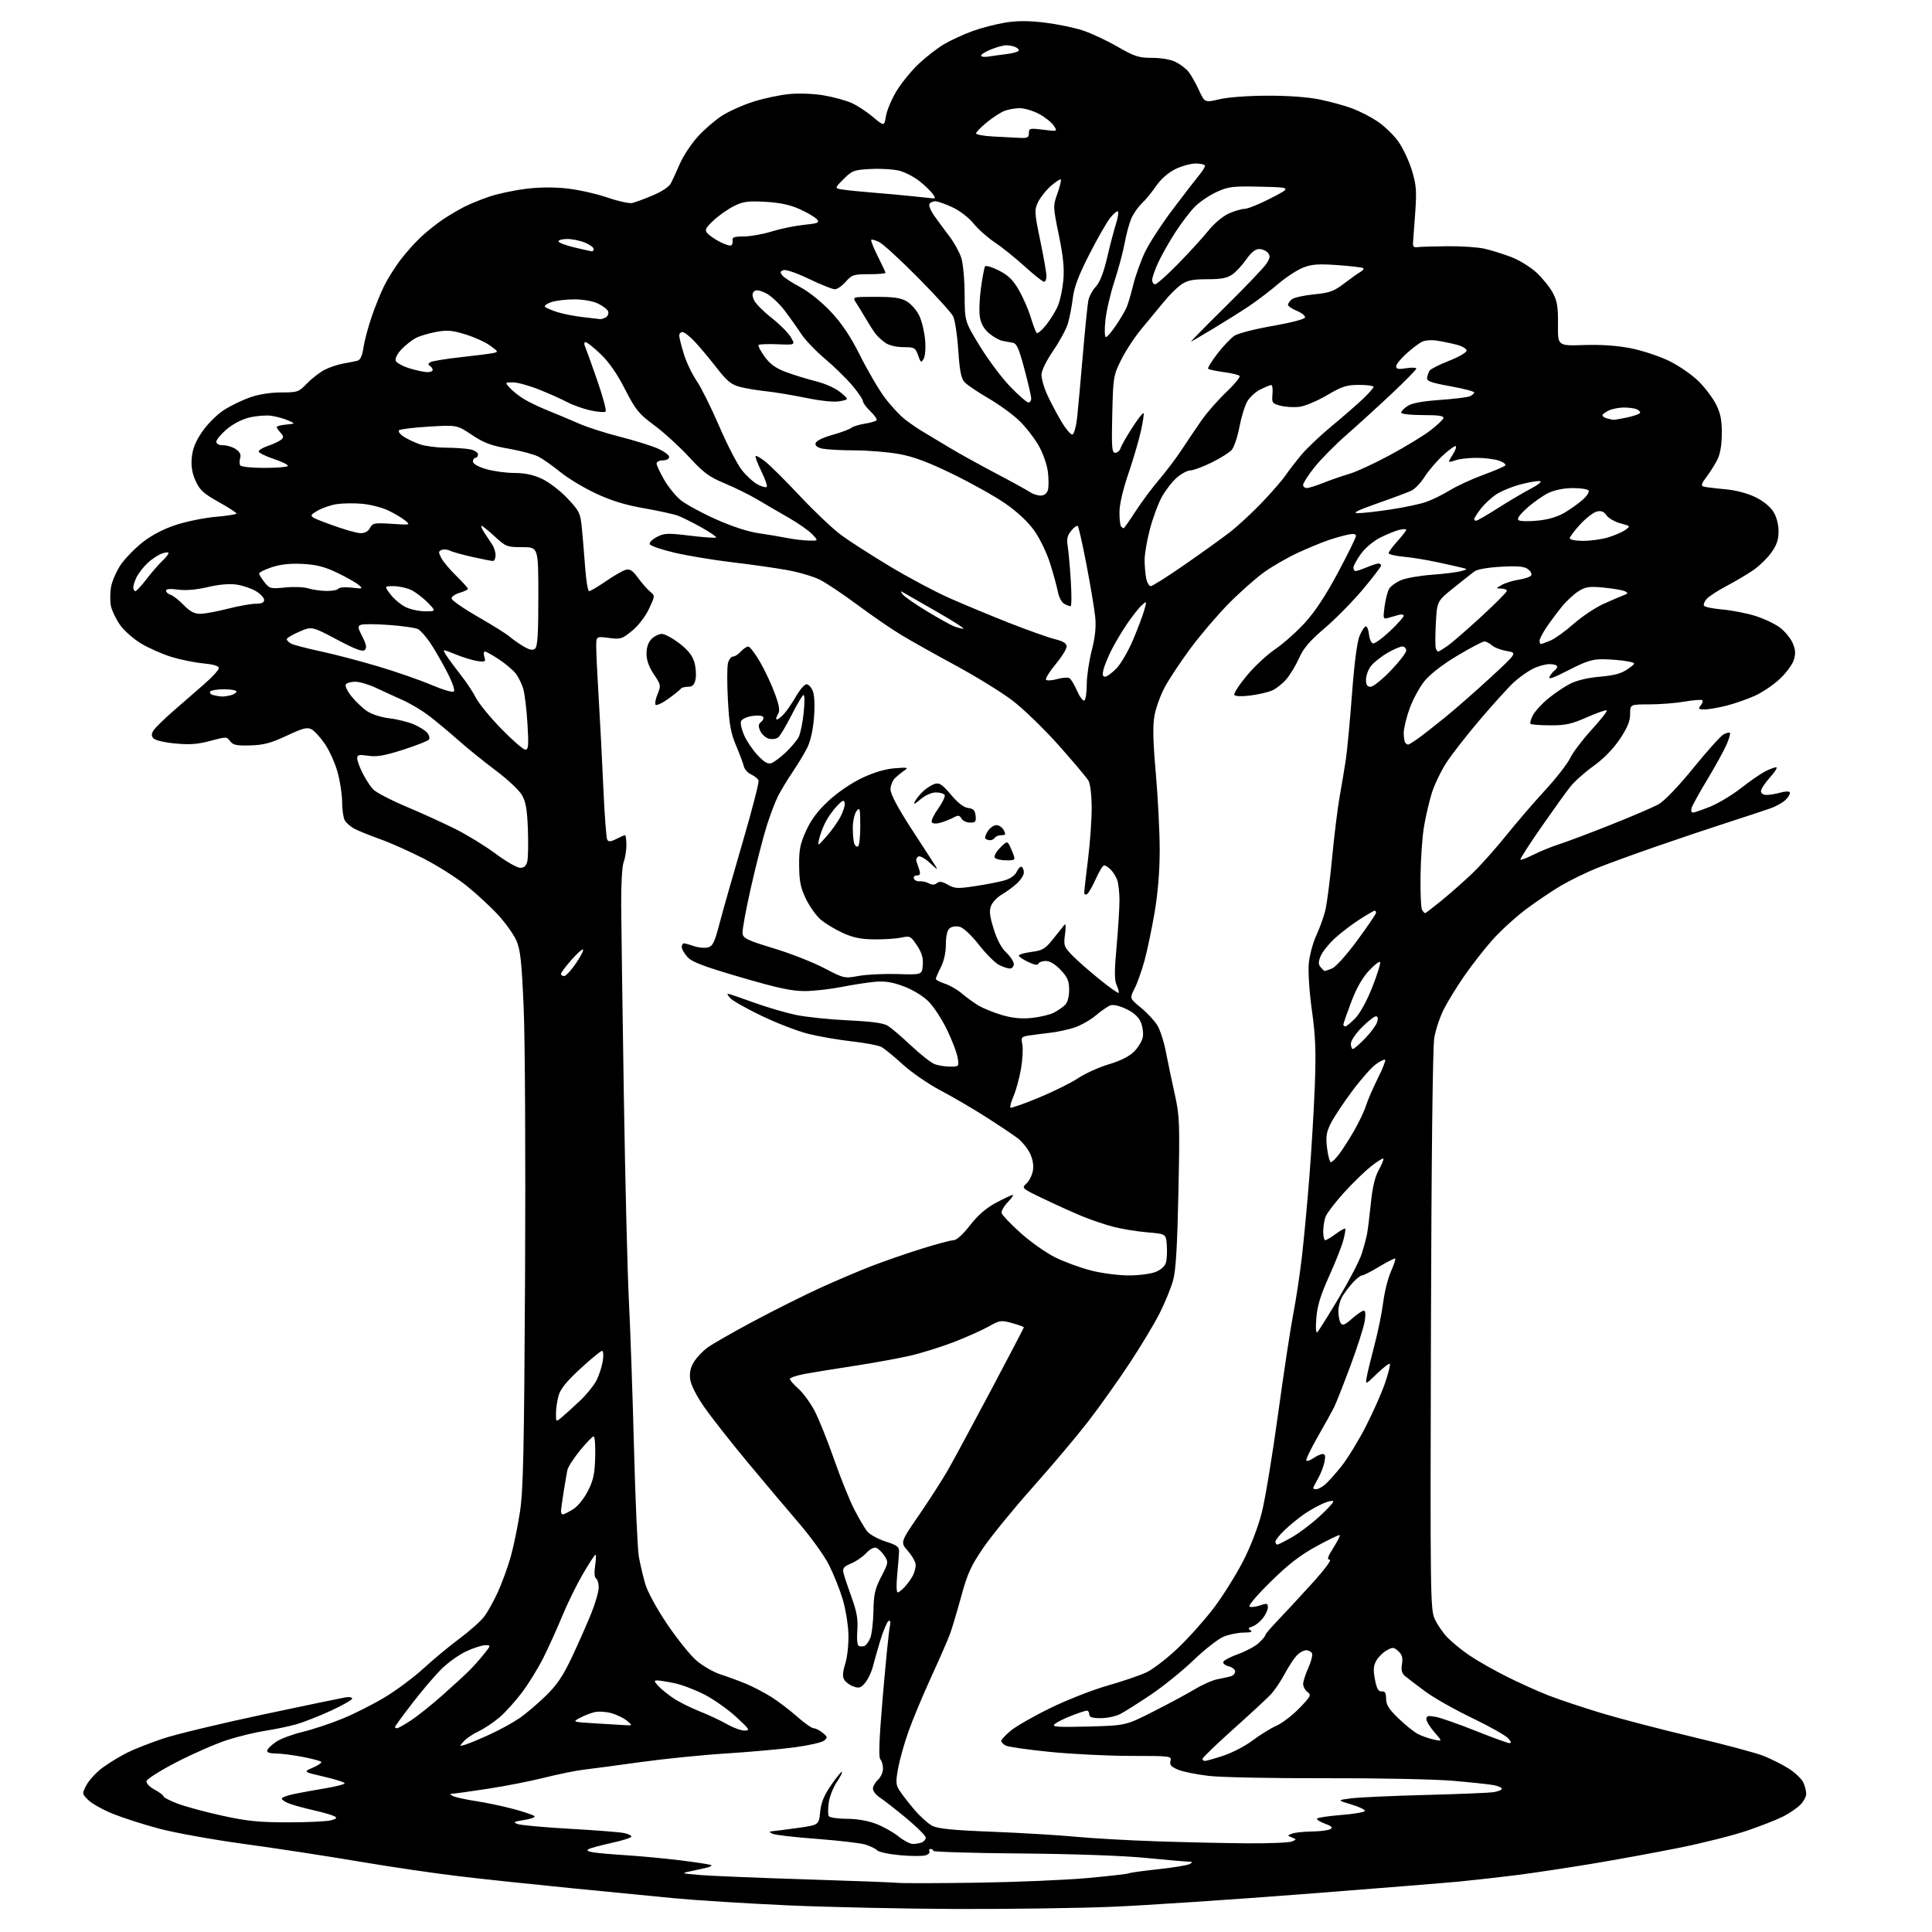 <?xml version="1.0" encoding="UTF-8" standalone="no"?>
<svg 
  version="1.1" 
  xmlns="http://www.w3.org/2000/svg" 
  xmlns:xlink="http://www.w3.org/1999/xlink" 
  xmlns:svg="http://www.w3.org/2000/svg"
  xmlns:rdf="http://www.w3.org/1999/02/22-rdf-syntax-ns#"
  xmlns:cc="http://creativecommons.org/ns#"
  xmlns:dc="http://purl.org/dc/elements/1.1/"
  viewBox="0 0 768 768"
  width="768"
  height="768"
>
<style>svg {background-color: white; }</style>"
<path stroke="none" fill="black" fill-rule="evenodd" d="M380.50,758.85C359.60,758.78 329.23,758.13 313.00,757.40C296.77,756.66 276.52,755.40 268.00,754.58C259.48,753.76 240.80,751.93 226.50,750.52C212.20,749.11 192.62,747.03 183.00,745.90C173.38,744.77 155.15,742.10 142.50,739.95C129.85,737.80 109.38,734.67 97.00,732.99C84.62,731.30 69.43,728.57 63.23,726.91C57.03,725.26 48.73,722.58 44.78,720.98C40.83,719.37 36.46,716.92 35.07,715.53C32.55,713.00 32.55,713.00 34.46,709.45C35.51,707.50 38.42,704.40 40.93,702.57C43.45,700.74 47.75,698.12 50.50,696.74C53.25,695.36 59.67,692.83 64.76,691.13C69.86,689.42 87.64,685.14 104.26,681.61C120.89,678.08 135.74,674.99 137.25,674.74C138.76,674.48 140.00,674.69 140.00,675.20C140.00,675.71 136.23,677.87 131.61,680.00C127.00,682.13 120.81,684.57 117.86,685.41C114.91,686.25 109.35,687.41 105.50,688.00C101.65,688.58 94.83,690.23 90.33,691.68C85.84,693.12 76.85,697.04 70.35,700.40C63.84,703.75 58.39,707.18 58.24,708.01C58.07,708.88 59.43,710.32 61.47,711.42C63.41,712.46 65.00,713.66 65.00,714.09C65.00,714.51 67.59,715.83 70.75,717.02C73.91,718.21 81.90,720.36 88.50,721.80C98.27,723.93 103.10,724.42 114.50,724.41C122.20,724.41 129.84,724.05 131.49,723.62C133.81,723.02 134.14,722.66 132.95,721.99C132.12,721.53 128.30,720.43 124.47,719.56C120.64,718.69 116.26,717.47 114.75,716.86C113.24,716.26 112.00,715.40 112.00,714.96C112.00,714.52 114.14,713.72 116.75,713.17C119.36,712.62 124.99,711.60 129.25,710.89C133.51,710.19 137.00,709.28 137.00,708.88C137.00,708.48 133.29,707.29 128.75,706.25C120.50,704.34 120.50,704.34 124.40,702.66C126.55,701.73 128.02,700.69 127.67,700.33C127.31,699.98 123.98,699.10 120.26,698.38C116.54,697.66 111.77,697.06 109.67,697.04C107.06,697.01 105.96,696.60 106.24,695.75C106.47,695.06 108.07,693.54 109.81,692.36C111.54,691.19 116.23,689.44 120.23,688.47C124.23,687.51 131.32,685.16 136.00,683.25C140.68,681.35 148.30,677.50 152.95,674.70C157.60,671.91 164.58,666.71 168.45,663.14C172.33,659.58 178.74,654.26 182.70,651.33C186.66,648.39 191.04,644.50 192.43,642.68C193.82,640.85 196.31,636.39 197.96,632.76C199.60,629.12 201.88,622.86 203.02,618.83C204.16,614.80 205.81,606.77 206.69,601.00C208.02,592.22 208.35,576.81 208.72,507.00C208.96,460.81 208.71,413.39 208.18,400.87C207.37,382.09 206.87,377.50 205.26,373.87C204.20,371.47 200.96,366.91 198.06,363.75C195.17,360.59 189.54,355.38 185.56,352.17C181.57,348.97 173.85,344.07 168.40,341.28C162.96,338.50 155.23,335.05 151.22,333.62C147.22,332.19 142.62,330.34 141.00,329.50C139.38,328.66 137.60,327.11 137.03,326.06C136.46,325.00 136.00,321.73 136.00,318.79C136.00,315.86 135.19,310.52 134.19,306.94C133.20,303.35 130.93,298.31 129.15,295.72C127.38,293.14 124.99,290.53 123.84,289.91C122.12,288.99 120.40,289.44 113.95,292.46C107.70,295.39 104.83,296.16 99.49,296.31C94.01,296.46 92.59,296.16 91.47,294.62C90.14,292.81 89.89,292.81 83.63,294.50C78.67,295.85 75.42,296.09 69.64,295.55C65.25,295.13 61.64,294.27 60.97,293.46C60.10,292.42 60.16,291.61 61.21,290.11C61.97,289.03 65.49,285.61 69.04,282.52C72.60,279.43 78.09,274.64 81.25,271.88C84.41,269.12 87.00,266.28 87.00,265.57C87.00,264.73 84.87,264.09 80.75,263.70C77.31,263.37 71.58,262.20 68.00,261.09C64.42,259.97 59.04,257.59 56.04,255.78C53.04,253.98 49.28,250.64 47.69,248.38C46.10,246.11 44.48,242.73 44.09,240.88C43.70,239.02 43.74,235.57 44.17,233.21C44.60,230.86 46.35,226.90 48.06,224.41C49.77,221.93 53.67,217.94 56.73,215.53C60.29,212.74 65.02,210.27 69.89,208.67C74.08,207.29 81.21,205.84 85.75,205.45C90.29,205.06 94.00,204.46 94.00,204.12C94.00,203.78 90.78,201.70 86.84,199.50C80.84,196.14 79.38,194.79 77.73,191.10C76.33,187.95 75.91,185.31 76.24,181.82C76.58,178.32 77.77,175.40 80.45,171.51C82.51,168.52 86.33,164.71 88.99,163.01C91.64,161.31 96.31,159.04 99.38,157.96C102.82,156.75 107.56,156.00 111.78,156.00C118.31,156.00 118.76,155.84 122.05,152.41C123.95,150.44 127.10,148.00 129.05,147.00C131.00,145.99 134.37,144.87 136.55,144.50C138.72,144.13 141.24,143.62 142.14,143.38C143.23,143.08 144.02,141.34 144.47,138.22C144.85,135.62 146.31,130.12 147.71,126.00C149.11,121.88 151.38,116.27 152.75,113.54C154.12,110.81 156.94,106.31 159.02,103.54C161.09,100.77 164.75,96.65 167.14,94.39C169.54,92.13 173.53,88.93 176.00,87.28C178.47,85.63 182.33,83.34 184.57,82.21C186.81,81.07 191.34,79.23 194.64,78.12C197.94,77.01 204.43,75.63 209.07,75.06C214.60,74.38 220.32,74.34 225.68,74.96C230.18,75.47 237.32,77.09 241.54,78.55C245.76,80.00 250.18,80.97 251.35,80.69C252.53,80.41 256.20,79.06 259.50,77.67C263.10,76.17 265.98,74.23 266.71,72.83C267.37,71.55 268.99,68.03 270.30,65.00C271.62,61.98 274.79,57.19 277.34,54.36C279.90,51.53 284.25,47.77 287.00,46.00C289.76,44.23 295.39,41.71 299.53,40.40C303.66,39.08 310.12,37.72 313.87,37.38C317.79,37.01 323.63,37.25 327.60,37.94C331.39,38.60 336.30,39.94 338.50,40.92C340.70,41.90 344.52,44.40 346.99,46.47C351.49,50.25 351.49,50.25 352.20,46.08C352.59,43.78 354.49,39.31 356.42,36.13C358.35,32.96 362.31,28.11 365.21,25.36C368.12,22.62 372.70,19.08 375.38,17.51C378.06,15.94 383.12,13.62 386.62,12.35C390.11,11.08 395.99,9.56 399.68,8.97C404.47,8.21 408.94,8.21 415.34,8.99C420.26,9.59 427.04,10.98 430.39,12.09C433.75,13.20 439.98,16.11 444.23,18.56C451.05,22.48 452.67,23.00 458.03,23.00C461.61,23.00 465.41,23.66 467.30,24.61C469.06,25.49 471.32,27.18 472.32,28.36C473.32,29.54 475.21,32.83 476.52,35.67C478.90,40.84 478.90,40.84 484.70,39.46C488.08,38.65 496.05,38.06 503.79,38.04C512.12,38.01 519.93,38.59 524.70,39.57C528.89,40.44 534.65,42.02 537.51,43.09C540.37,44.16 544.85,46.45 547.47,48.19C550.08,49.92 553.75,53.40 555.61,55.92C557.48,58.44 559.96,63.60 561.14,67.38C562.97,73.27 563.18,75.66 562.62,83.88C562.26,89.17 561.86,94.62 561.73,96.00C561.55,97.98 561.91,98.45 563.50,98.24C564.60,98.09 570.00,97.93 575.50,97.88C581.00,97.82 587.61,98.28 590.18,98.88C592.76,99.48 597.45,100.94 600.60,102.12C603.76,103.30 608.32,106.10 610.75,108.34C613.18,110.58 616.13,114.23 617.30,116.46C619.02,119.73 619.41,122.12 619.32,129.00C619.22,137.50 619.22,137.50 629.61,137.16C636.44,136.93 642.82,137.37 648.25,138.44C652.79,139.33 659.65,141.60 663.50,143.48C667.35,145.35 672.62,148.99 675.22,151.57C677.82,154.14 680.97,158.33 682.22,160.87C683.97,164.41 684.49,167.14 684.44,172.50C684.39,177.25 683.78,180.63 682.54,183.00C681.53,184.93 679.60,187.96 678.24,189.74C676.39,192.17 676.12,193.08 677.14,193.41C677.89,193.64 681.65,194.11 685.50,194.45C689.87,194.83 694.45,196.01 697.70,197.58C700.88,199.12 703.69,201.38 704.95,203.42C706.22,205.47 707.00,208.44 707.00,211.22C707.00,214.59 706.27,216.70 704.06,219.76C702.44,222.00 699.18,225.14 696.81,226.75C694.44,228.36 689.71,231.15 686.31,232.95C682.90,234.75 679.37,237.04 678.46,238.05C677.55,239.05 677.06,240.29 677.37,240.79C677.68,241.29 680.99,241.97 684.72,242.29C688.45,242.61 694.33,243.76 697.78,244.84C701.23,245.92 705.67,248.04 707.64,249.54C709.60,251.04 711.86,253.82 712.66,255.72C713.78,258.42 713.86,259.90 713.00,262.51C712.39,264.34 709.86,267.72 707.37,270.01C704.89,272.30 700.52,275.24 697.68,276.54C694.83,277.84 689.82,279.60 686.54,280.45C683.26,281.30 679.27,282.00 677.67,282.00C675.17,282.00 674.94,281.78 676.02,280.48C676.72,279.64 677.02,278.69 676.70,278.36C676.37,278.04 673.24,278.28 669.72,278.89C666.21,279.50 659.89,280.00 655.67,280.00C648.00,280.00 648.00,280.00 648.00,283.84C648.00,286.69 646.93,289.29 643.86,293.86C641.22,297.78 637.43,301.65 633.46,304.49C630.02,306.95 625.86,310.65 624.22,312.73C622.57,314.80 617.35,322.08 612.60,328.91C607.86,335.73 604.16,341.50 604.39,341.72C604.62,341.95 606.98,341.04 609.65,339.71C612.32,338.37 616.98,336.48 620.00,335.52C623.02,334.55 632.25,331.07 640.50,327.79C648.75,324.52 657.23,320.86 659.35,319.68C661.66,318.38 667.16,312.64 673.15,305.27C678.62,298.53 684.02,292.53 685.14,291.93C686.26,291.33 687.40,291.06 687.67,291.34C687.94,291.61 687.30,293.78 686.25,296.17C685.20,298.55 681.80,304.70 678.71,309.83C675.61,314.96 672.81,320.03 672.47,321.08C672.13,322.17 672.34,323.00 672.95,323.00C673.55,323.00 676.67,321.93 679.88,320.63C683.09,319.32 688.60,316.01 692.11,313.26C695.62,310.51 699.94,307.53 701.70,306.63C703.46,305.73 705.43,305.00 706.07,305.00C706.71,305.00 705.61,306.80 703.62,309.00C701.63,311.20 700.00,313.68 700.00,314.50C700.00,315.39 700.92,316.00 702.26,316.00C703.50,316.00 705.97,315.58 707.74,315.07C709.52,314.56 711.19,314.50 711.45,314.92C711.72,315.35 711.07,316.62 710.02,317.74C708.98,318.87 706.18,320.48 703.81,321.32C701.44,322.16 693.88,324.66 687.00,326.87C680.12,329.09 667.30,333.40 658.50,336.45C649.70,339.50 639.07,343.37 634.88,345.05C630.70,346.74 624.31,349.85 620.69,351.96C617.07,354.08 610.69,358.38 606.51,361.52C602.34,364.67 596.35,370.14 593.21,373.69C590.07,377.23 585.10,383.59 582.17,387.82C579.24,392.04 575.56,398.01 574.00,401.07C572.43,404.13 570.70,409.31 570.14,412.57C569.52,416.23 569.01,460.78 568.82,529.00C568.52,633.67 568.60,639.71 570.30,643.50C571.29,645.70 573.54,649.01 575.30,650.85C577.06,652.69 580.98,655.90 584.00,657.97C587.02,660.04 593.72,663.85 598.87,666.44C604.03,669.03 611.68,672.47 615.87,674.09C620.07,675.70 629.43,678.82 636.67,681.01C643.92,683.20 660.12,687.43 672.67,690.41C685.23,693.38 697.98,696.79 701.00,697.98C704.02,699.17 708.57,701.46 711.09,703.07C713.61,704.68 716.20,707.15 716.84,708.55C717.48,709.95 718.00,711.99 718.00,713.09C718.00,714.19 716.94,716.16 715.63,717.46C714.33,718.76 711.30,720.83 708.88,722.06C706.47,723.30 700.00,725.84 694.50,727.71C689.00,729.59 676.85,732.65 667.50,734.53C658.15,736.41 642.40,739.29 632.50,740.93C622.60,742.57 609.10,744.60 602.50,745.43C595.90,746.26 585.77,747.39 580.00,747.95C574.23,748.50 546.10,750.77 517.50,752.98C488.90,755.19 454.93,757.44 442.00,757.98C429.07,758.52 401.40,758.91 380.50,758.85zM388.50,748.40C403.90,748.17 423.58,747.34 432.24,746.56C440.89,745.77 448.32,744.93 448.74,744.67C449.16,744.42 454.43,743.69 460.45,743.04C466.48,742.40 472.10,741.46 472.95,740.97C474.23,740.22 474.13,740.06 472.39,740.03C471.23,740.01 463.58,739.34 455.39,738.54C446.47,737.66 426.57,736.96 405.75,736.79C386.64,736.63 371.00,736.16 371.00,735.75C371.00,735.34 370.52,735.00 369.94,735.00C369.36,735.00 369.14,735.42 369.46,735.93C369.77,736.44 369.08,737.16 367.92,737.52C366.77,737.89 362.24,737.88 357.87,737.49C353.50,737.10 349.37,736.23 348.69,735.54C348.00,734.86 345.88,733.82 343.97,733.24C342.06,732.65 333.30,731.63 324.50,730.97C315.70,730.32 307.82,729.39 307.00,728.92C305.67,728.16 305.67,728.05 307.00,727.94C307.82,727.88 312.32,727.30 317.00,726.65C325.50,725.47 325.50,725.47 326.02,720.33C326.40,716.53 327.55,713.72 330.41,709.57C332.54,706.48 334.46,704.13 334.69,704.36C334.91,704.58 333.97,706.42 332.60,708.45C331.23,710.47 329.81,714.09 329.45,716.49C329.09,718.89 329.09,721.34 329.46,721.93C329.82,722.52 333.01,723.00 336.55,723.00C340.52,723.00 344.96,723.75 348.16,724.97C351.01,726.05 355.03,728.30 357.11,729.97C359.18,731.64 361.77,733.00 362.86,733.00C363.95,733.00 365.55,732.73 366.42,732.39C367.29,732.06 368.00,731.20 368.00,730.48C368.00,729.76 364.51,726.28 360.25,722.74C355.99,719.21 351.26,715.52 349.75,714.54C348.24,713.57 347.00,711.99 347.00,711.04C347.00,710.09 347.90,708.50 349.00,707.50C350.10,706.50 351.00,704.50 351.00,703.05C351.00,701.59 350.52,699.92 349.94,699.34C349.20,698.60 349.49,691.18 350.93,674.31C352.06,661.13 353.28,648.85 353.65,647.02C354.11,644.70 353.98,643.90 353.20,644.37C352.60,644.75 351.17,648.08 350.04,651.78C348.92,655.48 347.54,660.30 346.98,662.50C346.42,664.70 345.05,667.59 343.93,668.92C342.24,670.95 341.46,671.20 339.30,670.42C337.87,669.92 336.22,668.73 335.64,667.79C334.85,666.54 334.95,664.80 336.02,661.29C336.85,658.58 337.39,653.45 337.26,649.50C337.14,645.65 336.09,639.37 334.93,635.54C333.77,631.72 331.33,625.64 329.51,622.04C327.70,618.44 322.34,611.00 317.61,605.50C312.88,600.00 303.59,588.98 296.96,581.00C290.33,573.02 282.63,563.21 279.85,559.19C276.73,554.67 274.62,550.46 274.34,548.19C274.03,545.64 274.50,543.53 275.86,541.37C276.94,539.64 279.33,537.11 281.16,535.74C283.00,534.37 291.25,529.65 299.50,525.24C307.75,520.83 319.68,514.87 326.00,511.98C332.32,509.10 341.51,505.19 346.40,503.30C351.30,501.40 360.22,498.31 366.23,496.43C372.24,494.54 378.03,493.00 379.08,493.00C380.24,493.00 382.82,490.66 385.59,487.09C388.76,483.02 391.98,480.22 395.98,478.09C399.17,476.39 402.14,475.00 402.58,475.00C403.02,475.00 402.12,476.31 400.59,477.90C399.07,479.50 397.97,481.44 398.16,482.23C398.35,483.01 401.77,486.59 405.77,490.18C409.76,493.76 416.01,498.15 419.65,499.92C423.29,501.70 429.65,504.02 433.79,505.07C437.93,506.13 444.64,507.00 448.69,507.00C452.83,507.00 457.57,506.37 459.50,505.57C461.63,504.68 463.16,503.22 463.53,501.74C463.86,500.42 463.99,497.35 463.82,494.92C463.50,490.50 463.50,490.50 456.00,489.87C451.88,489.52 445.80,488.52 442.50,487.65C439.20,486.78 433.80,484.96 430.50,483.61C427.20,482.26 420.33,479.17 415.24,476.74C406.17,472.41 406.03,472.29 407.97,470.52C409.07,469.53 410.24,467.26 410.57,465.46C410.97,463.32 410.59,460.93 409.45,458.54C408.50,456.53 406.29,453.80 404.54,452.46C402.79,451.13 397.12,447.33 391.93,444.02C386.74,440.71 378.60,435.95 373.83,433.44C369.06,430.93 362.31,426.28 358.83,423.10C355.35,419.92 351.53,416.80 350.34,416.17C349.16,415.54 343.83,414.54 338.50,413.95C333.17,413.35 325.36,412.00 321.15,410.93C316.94,409.86 308.66,406.66 302.74,403.81C296.82,400.96 291.24,397.81 290.33,396.82C289.43,395.82 288.96,395.00 289.30,395.00C289.63,395.00 294.21,396.56 299.47,398.46C304.73,400.37 312.37,402.61 316.44,403.46C320.51,404.30 329.84,405.27 337.17,405.61C346.56,406.05 351.23,406.69 352.96,407.78C354.32,408.63 358.47,412.18 362.19,415.68C365.91,419.17 370.12,422.48 371.54,423.02C372.97,423.56 375.73,424.00 377.70,424.00C381.22,424.00 381.25,423.96 380.69,420.48C380.38,418.54 378.48,413.56 376.49,409.41C374.49,405.25 371.18,400.18 369.12,398.12C366.91,395.91 362.90,393.46 359.26,392.10C354.69,390.39 351.79,389.93 347.82,390.28C344.89,390.54 338.90,391.46 334.50,392.34C330.10,393.21 323.52,393.95 319.89,393.97C314.74,393.99 309.09,392.77 294.39,388.47C279.63,384.15 275.01,382.39 273.25,380.41C272.01,379.02 271.00,377.24 271.00,376.44C271.00,375.65 271.38,375.00 271.85,375.00C272.32,375.00 274.13,375.50 275.87,376.10C277.61,376.71 280.08,376.95 281.36,376.62C283.33,376.13 284.04,374.68 285.98,367.27C287.24,362.45 291.36,347.93 295.15,335.01C298.93,322.09 301.81,310.95 301.54,310.25C301.28,309.55 299.96,308.48 298.62,307.87C297.28,307.26 295.96,305.81 295.69,304.63C295.41,303.46 294.02,299.73 292.59,296.34C290.49,291.37 289.87,287.88 289.35,278.24C289.00,271.67 289.01,265.11 289.37,263.65C289.74,262.19 290.63,261.00 291.36,261.00C292.09,261.00 293.50,260.10 294.50,259.00C295.50,257.90 296.82,257.00 297.45,257.00C298.07,257.00 300.21,259.81 302.19,263.25C304.17,266.69 306.82,272.36 308.07,275.86C309.91,280.98 310.12,282.58 309.16,284.11C308.51,285.15 308.36,286.00 308.82,286.00C309.28,286.00 310.57,284.99 311.69,283.75C312.81,282.51 314.96,279.36 316.46,276.75C317.96,274.14 319.83,272.00 320.62,272.00C321.41,272.00 322.53,273.24 323.12,274.75C323.78,276.42 323.95,280.57 323.57,285.35C323.17,290.29 322.15,294.74 320.83,297.35C319.67,299.63 317.05,303.98 315.00,307.00C312.95,310.02 310.37,314.30 309.26,316.50C308.14,318.70 306.10,324.10 304.72,328.50C303.34,332.90 300.55,343.79 298.53,352.69C296.50,361.60 294.99,369.89 295.17,371.11C295.45,373.01 297.21,373.85 307.50,376.96C314.10,378.95 323.12,382.48 327.54,384.80C335.48,388.95 335.67,388.99 341.28,387.96C344.41,387.38 351.37,387.04 356.74,387.20C366.50,387.50 366.50,387.50 366.82,383.65C367.05,380.81 366.45,378.77 364.53,375.86C362.04,372.10 361.75,371.96 358.21,372.71C356.17,373.15 351.33,373.46 347.46,373.42C342.18,373.36 339.05,372.71 334.96,370.83C331.96,369.45 328.06,367.10 326.30,365.61C324.54,364.13 321.90,360.45 320.43,357.44C318.27,353.02 317.74,350.48 317.67,344.24C317.60,337.75 318.05,335.49 320.44,330.22C322.46,325.79 325.10,322.27 329.38,318.31C332.88,315.06 338.48,311.25 342.62,309.28C347.29,307.06 351.83,305.71 355.65,305.40C360.65,304.99 361.22,305.11 359.59,306.21C358.54,306.92 356.85,308.29 355.84,309.25C354.83,310.21 354.00,312.26 354.00,313.81C354.00,315.63 356.84,321.02 362.04,329.06C366.46,335.90 370.82,342.62 371.73,344.00C373.04,345.98 372.63,345.80 369.78,343.14C367.73,341.23 365.67,340.08 365.02,340.49C364.38,340.88 364.06,341.72 364.29,342.35C364.53,342.98 365.04,344.51 365.43,345.75C365.97,347.46 365.74,348.00 364.48,348.00C363.58,348.00 363.03,348.56 363.27,349.25C363.52,349.94 364.55,350.42 365.57,350.33C366.58,350.23 368.25,350.60 369.27,351.15C370.53,351.82 371.55,351.79 372.44,351.05C373.42,350.24 374.55,350.41 376.79,351.69C379.49,353.24 380.67,353.30 387.66,352.25C391.97,351.60 397.21,350.57 399.30,349.97C401.69,349.28 403.50,347.99 404.20,346.47C404.80,345.15 405.68,344.30 406.15,344.59C406.62,344.88 407.00,345.91 407.00,346.87C407.00,347.84 405.76,349.77 404.25,351.17C402.74,352.57 400.06,354.54 398.29,355.55C396.53,356.56 394.60,358.55 394.01,359.98C393.16,362.02 393.37,363.99 394.99,369.22C396.31,373.51 398.10,376.87 400.02,378.68C401.66,380.23 403.00,382.28 403.00,383.25C403.00,384.21 402.30,385.00 401.45,385.00C400.60,385.00 398.63,384.34 397.07,383.54C395.51,382.73 391.93,379.14 389.12,375.55C386.13,371.75 382.95,368.77 381.48,368.41C380.05,368.05 378.34,368.30 377.49,369.01C376.52,369.81 376.00,372.06 376.00,375.41C376.00,378.60 375.24,382.08 374.00,384.50C372.90,386.66 372.00,388.74 372.00,389.13C372.00,389.52 373.61,390.38 375.59,391.03C377.56,391.68 380.60,393.43 382.34,394.92C384.08,396.41 387.07,398.58 389.00,399.73C390.93,400.88 395.17,402.59 398.43,403.54C402.60,404.74 406.09,405.07 410.21,404.64C413.42,404.30 417.35,403.36 418.93,402.54C420.51,401.72 422.53,400.33 423.41,399.45C424.38,398.48 425.00,396.15 425.00,393.50C425.00,389.93 424.39,388.50 421.63,385.57C419.48,383.29 417.34,382.00 415.72,382.00C414.31,382.00 413.00,382.49 412.80,383.09C412.57,383.80 411.16,383.57 408.72,382.40C406.67,381.43 405.00,380.28 405.00,379.85C405.00,379.42 407.27,378.77 410.04,378.40C414.51,377.81 415.50,377.20 418.74,373.12C420.75,370.58 422.76,368.07 423.21,367.54C423.65,367.01 423.73,368.72 423.37,371.34C422.76,375.80 422.93,376.34 426.11,379.65C427.97,381.59 432.82,385.86 436.87,389.14C440.92,392.42 444.43,394.91 444.66,394.68C444.89,394.45 444.54,393.08 443.89,391.65C442.97,389.64 442.96,386.09 443.86,376.27C444.49,369.25 445.01,360.94 445.01,357.82C445.00,354.69 444.59,351.05 444.08,349.72C443.58,348.39 442.42,346.57 441.51,345.66C440.60,344.74 439.43,344.00 438.92,344.00C438.40,344.00 436.91,346.42 435.60,349.37C434.29,352.33 432.72,355.05 432.11,355.43C431.50,355.81 431.00,355.53 431.01,354.81C431.01,354.09 431.69,348.12 432.51,341.54C433.33,334.96 433.98,325.73 433.96,321.04C433.94,316.24 433.40,311.57 432.71,310.37C432.05,309.20 426.70,302.85 420.84,296.26C414.96,289.66 406.65,281.62 402.30,278.35C397.97,275.08 387.91,268.89 379.96,264.58C372.01,260.28 362.31,254.84 358.42,252.50C354.52,250.16 346.69,244.78 341.01,240.56C335.34,236.34 328.58,231.81 326.00,230.50C323.42,229.19 317.53,227.44 312.90,226.61C308.28,225.78 298.43,224.38 291.00,223.50C283.57,222.62 273.26,220.91 268.08,219.69C262.90,218.48 258.48,216.95 258.27,216.30C258.05,215.65 259.34,214.36 261.14,213.43C264.05,211.92 265.47,211.87 274.30,212.94C279.74,213.60 284.41,213.92 284.67,213.66C284.94,213.40 282.30,211.59 278.83,209.65C275.35,207.71 271.17,205.62 269.54,205.01C267.92,204.40 261.84,203.06 256.04,202.05C248.58,200.75 242.97,199.02 236.86,196.16C232.11,193.94 225.76,190.11 222.74,187.65C219.72,185.19 215.81,182.44 214.05,181.53C212.30,180.62 206.96,179.19 202.19,178.36C195.21,177.14 192.37,176.08 187.59,172.88C181.64,168.92 181.64,168.92 170.57,169.58C164.48,169.94 159.11,170.60 158.64,171.03C158.17,171.46 158.96,172.59 160.40,173.53C161.84,174.47 164.70,175.84 166.76,176.58C168.82,177.31 173.48,177.93 177.12,177.96C180.77,177.98 185.16,178.28 186.87,178.62C188.59,178.97 190.00,179.87 190.00,180.62C190.00,181.38 189.55,182.00 189.00,182.00C188.45,182.00 188.00,182.66 188.00,183.46C188.00,184.36 190.01,185.52 193.18,186.46C196.03,187.31 201.09,188.00 204.43,188.01C208.70,188.02 211.99,188.72 215.50,190.37C218.25,191.66 222.79,195.15 225.59,198.13C230.35,203.19 230.72,203.95 231.31,210.02C231.66,213.58 232.25,220.66 232.62,225.75C232.99,230.84 233.69,235.00 234.19,235.00C234.69,235.00 237.66,233.23 240.80,231.08C243.93,228.92 247.48,226.87 248.67,226.53C250.38,226.05 251.42,226.72 253.62,229.71C255.15,231.79 257.30,234.25 258.41,235.16C260.42,236.83 260.42,236.83 257.98,242.03C256.56,245.07 253.77,248.70 251.26,250.75C247.26,254.03 246.66,254.21 241.99,253.59C237.00,252.93 237.00,252.93 237.01,257.22C237.01,259.57 237.47,268.93 238.02,278.00C238.57,287.07 239.40,303.09 239.86,313.60C240.32,324.10 241.01,333.21 241.40,333.84C241.92,334.69 242.88,334.59 245.01,333.50C246.60,332.67 248.15,332.00 248.45,332.00C248.75,332.00 249.00,333.77 249.00,335.93C249.00,338.10 248.51,341.14 247.91,342.68C247.29,344.30 246.87,351.70 246.93,360.00C246.98,367.98 247.46,402.04 247.99,435.71C248.52,469.37 249.42,506.05 250.00,517.21C250.57,528.37 251.48,554.60 252.02,575.50C252.56,596.40 253.43,615.90 253.95,618.83C254.48,621.76 255.61,626.60 256.48,629.58C257.40,632.75 261.01,639.38 265.16,645.54C269.07,651.33 274.27,657.83 276.72,659.98C279.16,662.13 283.49,664.65 286.33,665.57C289.17,666.49 293.75,668.17 296.50,669.31C299.25,670.44 303.79,672.81 306.58,674.56C309.38,676.32 314.00,679.84 316.86,682.38C319.73,684.92 322.68,687.00 323.42,687.00C324.17,687.00 325.77,687.81 326.99,688.79C329.00,690.42 329.05,690.71 327.60,691.92C326.72,692.65 321.39,693.86 315.75,694.61C310.11,695.35 297.85,696.45 288.50,697.04C279.15,697.63 263.85,699.18 254.50,700.48C245.15,701.78 235.03,703.13 232.00,703.48C228.97,703.83 222.00,705.25 216.50,706.63C211.00,708.02 200.88,710.00 194.00,711.05C187.12,712.10 180.82,712.98 180.00,713.01C178.67,713.05 178.67,713.16 180.00,713.93C180.82,714.40 184.88,715.30 189.00,715.93C193.12,716.55 199.99,718.00 204.26,719.15C208.53,720.29 212.24,721.57 212.50,722.00C212.76,722.43 210.85,723.10 208.24,723.50C204.21,724.12 203.84,724.36 205.73,725.08C206.96,725.54 216.25,726.39 226.39,726.97C236.52,727.54 246.21,728.29 247.91,728.63C249.61,728.97 251.00,729.61 251.00,730.06C251.00,730.50 247.51,731.63 243.25,732.56C238.99,733.49 234.84,734.61 234.03,735.04C232.99,735.59 233.59,735.99 236.03,736.37C237.94,736.66 244.00,737.19 249.50,737.53C255.00,737.88 264.63,738.79 270.91,739.57C277.19,740.35 282.53,741.19 282.78,741.44C283.03,741.70 282.17,742.15 280.87,742.46C279.57,742.76 276.70,743.39 274.50,743.85C270.66,744.65 270.81,744.71 278.00,745.33C282.12,745.69 300.80,746.46 319.50,747.05C338.20,747.63 355.07,748.27 357.00,748.47C358.93,748.66 373.10,748.63 388.50,748.40zM496.00,732.75C504.52,732.81 512.40,732.49 513.50,732.04C515.46,731.23 515.46,731.20 513.57,730.43C511.67,729.66 511.67,729.64 513.57,728.90C514.63,728.48 518.20,728.10 521.50,728.05C524.80,728.01 528.12,727.58 528.88,727.10C529.90,726.45 529.33,725.89 526.68,724.93C524.72,724.22 523.30,723.32 523.55,722.93C523.79,722.53 528.04,721.89 533.00,721.50C537.96,721.11 542.25,720.40 542.54,719.93C542.83,719.46 540.47,718.29 537.29,717.34C531.50,715.60 531.50,715.60 537.00,714.88C540.02,714.48 553.30,713.87 566.50,713.53C579.70,713.19 591.96,712.69 593.75,712.41C595.54,712.13 597.00,711.53 597.00,711.07C597.00,710.60 595.54,709.95 593.75,709.62C591.96,709.28 584.65,708.50 577.50,707.89C570.35,707.27 547.64,706.81 527.04,706.87C506.44,706.93 485.59,706.52 480.72,705.97C475.84,705.42 470.25,704.30 468.31,703.48C465.54,702.33 464.88,701.57 465.29,700.00C465.80,698.06 465.33,698.00 449.58,698.00C440.66,698.00 426.20,697.29 417.46,696.42C408.71,695.55 400.76,694.41 399.78,693.88C398.80,693.36 398.00,692.53 398.00,692.04C398.00,691.55 399.69,689.73 401.75,688.00C403.81,686.27 410.90,682.21 417.50,678.99C424.10,675.76 434.34,671.74 440.25,670.06C446.15,668.39 453.13,666.01 455.74,664.78C458.36,663.55 464.04,659.16 468.36,655.03C472.69,650.90 479.11,643.68 482.64,639.01C486.16,634.33 491.31,626.09 494.09,620.70C497.14,614.77 500.10,607.10 501.57,601.32C502.91,596.05 505.82,578.44 508.04,562.19C510.27,545.94 512.97,528.11 514.05,522.57C515.13,517.03 516.67,506.88 517.48,500.00C518.28,493.12 519.64,478.73 520.48,468.00C521.33,457.27 522.31,440.85 522.66,431.50C523.17,417.93 522.94,411.92 521.51,401.73C520.49,394.44 519.96,386.41 520.26,383.03C520.56,379.78 521.91,374.73 523.26,371.81C524.62,368.89 526.23,364.40 526.85,361.83C527.48,359.27 528.68,349.89 529.53,341.00C530.38,332.11 531.73,321.16 532.53,316.67C533.34,312.17 534.44,305.57 534.98,302.00C535.52,298.43 536.62,286.73 537.43,276.00C538.36,263.62 539.46,255.13 540.46,252.75C541.32,250.69 542.44,249.00 542.95,249.00C543.46,249.00 544.01,250.43 544.19,252.17C544.36,253.92 545.05,255.53 545.73,255.75C546.41,255.97 549.44,253.80 552.48,250.93C555.52,248.06 558.00,245.29 558.00,244.79C558.00,244.28 557.10,244.12 556.00,244.43C554.90,244.74 553.04,245.28 551.86,245.61C549.80,246.20 549.74,246.01 550.40,241.03C550.78,238.17 551.61,234.99 552.25,233.97C552.89,232.95 555.00,231.44 556.95,230.62C558.90,229.79 564.45,228.82 569.27,228.47C574.09,228.11 579.27,227.47 580.77,227.04C583.50,226.26 583.50,226.26 581.00,225.64C579.62,225.30 575.12,224.29 571.00,223.41C566.88,222.52 560.91,221.56 557.75,221.28C554.59,220.99 552.00,220.37 552.00,219.88C552.00,219.40 553.58,217.26 555.50,215.13C557.42,213.00 559.00,210.97 559.00,210.61C559.00,210.25 557.76,210.26 556.25,210.62C554.74,210.99 551.36,212.36 548.74,213.66C546.00,215.03 542.71,217.80 540.99,220.17C539.35,222.44 538.00,224.91 538.00,225.65C538.00,226.39 538.40,227.00 538.88,227.00C539.36,227.00 541.37,226.32 543.35,225.50C545.32,224.67 547.40,224.00 547.97,224.00C548.54,224.00 549.00,224.37 549.00,224.82C549.00,225.28 545.74,229.54 541.75,234.30C537.76,239.06 530.95,245.98 526.61,249.68C520.68,254.72 518.15,257.67 516.46,261.50C515.21,264.31 512.94,268.11 511.39,269.94C509.85,271.77 507.22,273.84 505.55,274.54C503.87,275.23 499.97,276.12 496.87,276.50C493.59,276.91 491.00,276.81 490.66,276.25C490.33,275.73 492.52,272.33 495.52,268.70C498.51,265.07 503.60,260.31 506.84,258.11C510.07,255.92 515.40,251.19 518.69,247.60C522.71,243.21 527.02,236.68 531.83,227.67C535.78,220.30 539.00,213.73 539.00,213.06C539.00,212.21 538.02,212.05 535.75,212.54C533.96,212.92 530.53,213.89 528.13,214.70C525.72,215.50 520.38,217.70 516.26,219.58C512.13,221.46 505.97,224.99 502.56,227.42C499.15,229.86 492.68,235.60 488.18,240.19C483.69,244.78 476.87,252.81 473.02,258.02C469.18,263.23 464.67,270.06 463.00,273.18C461.33,276.30 459.50,281.34 458.94,284.38C458.18,288.46 458.32,294.51 459.46,307.50C460.31,317.18 461.00,330.88 461.00,337.95C461.00,346.25 460.29,354.99 458.98,362.65C457.87,369.17 456.07,377.80 454.97,381.82C453.87,385.85 452.08,390.89 450.99,393.01C449.02,396.88 449.02,396.88 453.50,400.55C455.96,402.57 458.89,405.71 460.02,407.53C461.15,409.35 462.70,414.14 463.47,418.17C464.24,422.20 465.82,429.72 466.97,434.87C468.92,443.64 469.02,446.17 468.44,473.87C467.99,495.45 467.42,504.98 466.33,508.93C465.51,511.92 463.12,517.77 461.03,521.93C458.94,526.10 453.51,535.12 448.97,542.00C444.43,548.88 437.07,559.23 432.62,565.00C428.16,570.77 418.30,582.48 410.71,591.00C403.12,599.52 394.24,610.38 390.98,615.13C385.97,622.42 384.60,625.44 382.09,634.63C380.45,640.61 378.46,647.30 377.65,649.50C376.85,651.70 373.46,659.45 370.13,666.73C366.80,674.01 362.73,683.75 361.10,688.39C359.46,693.02 357.62,699.59 357.00,702.99C356.02,708.39 356.10,709.51 357.62,711.83C358.57,713.30 361.18,716.67 363.42,719.32C365.67,721.97 368.85,724.85 370.50,725.73C372.79,726.95 378.44,727.52 394.50,728.15C406.05,728.60 420.90,729.50 427.50,730.13C434.10,730.76 448.73,731.59 460.00,731.96C471.27,732.34 487.48,732.69 496.00,732.75zM478.98,700.00C479.52,700.00 482.83,699.06 486.34,697.90C489.85,696.75 495.10,694.01 498.02,691.80C500.93,689.60 505.15,686.99 507.41,686.00C509.66,685.02 513.75,681.88 516.50,679.04C521.08,674.31 521.35,673.77 519.75,672.58C518.79,671.86 518.01,670.43 518.02,669.39C518.03,668.35 518.95,665.50 520.06,663.06C521.16,660.62 521.84,658.03 521.57,657.31C521.29,656.59 520.23,656.00 519.21,656.00C518.18,656.00 516.43,657.01 515.32,658.25C514.20,659.49 512.05,662.81 510.55,665.63C509.04,668.45 506.59,672.05 505.10,673.63C503.61,675.21 496.90,681.42 490.19,687.42C483.49,693.43 478.00,698.72 478.00,699.17C478.00,699.63 478.44,700.00 478.98,700.00zM185.00,693.52C186.38,693.10 190.73,691.29 194.67,689.48C198.62,687.68 203.94,684.76 206.50,683.00C209.06,681.24 213.78,677.23 216.98,674.10C221.49,669.69 223.84,666.18 227.48,658.46C230.05,652.98 233.47,645.23 235.08,641.22C236.69,637.22 238.00,632.64 238.00,631.03C238.00,629.43 237.53,627.83 236.95,627.47C236.31,627.07 236.16,625.12 236.57,622.41C236.93,619.99 236.99,618.00 236.71,618.00C236.42,618.00 234.16,621.49 231.67,625.75C229.19,630.01 225.49,637.55 223.46,642.50C221.42,647.45 218.06,654.88 215.99,659.00C213.92,663.12 210.12,669.31 207.54,672.73C204.96,676.16 200.97,680.59 198.68,682.58C196.38,684.56 192.63,687.07 190.35,688.16C188.06,689.24 185.36,691.06 184.35,692.20C182.53,694.24 182.53,694.26 185.00,693.52zM599.90,692.89C600.94,692.97 600.82,692.46 599.45,690.94C598.42,689.81 591.97,686.19 585.11,682.89C578.25,679.60 569.91,674.87 566.57,672.39C563.23,669.92 559.66,667.20 558.63,666.35C557.24,665.21 556.90,663.98 557.31,661.50C557.71,658.98 557.36,657.73 555.85,656.37C554.05,654.73 553.62,654.70 551.21,656.06C549.74,656.88 547.89,658.72 547.09,660.16C545.95,662.18 545.83,663.85 546.56,667.63C547.28,671.34 547.92,672.47 549.25,672.36C550.57,672.26 551.00,672.98 551.00,675.29C551.00,677.67 552.12,679.45 555.94,683.12C558.65,685.74 562.14,688.53 563.69,689.32C565.23,690.11 568.06,691.10 569.96,691.51C573.43,692.25 573.43,692.25 570.21,688.59C568.45,686.58 567.00,684.22 567.00,683.35C567.00,682.08 567.70,681.91 570.69,682.47C572.72,682.85 579.81,685.33 586.44,687.98C593.07,690.62 599.13,692.84 599.90,692.89zM296.00,687.94C298.27,687.91 297.96,687.41 292.69,682.55C289.49,679.60 283.87,675.62 280.19,673.70C276.51,671.79 271.12,669.72 268.20,669.11C265.29,668.50 262.18,668.00 261.30,668.00C259.92,668.00 259.96,668.30 261.60,670.12C262.64,671.28 265.30,673.45 267.50,674.95C269.70,676.44 274.43,678.82 278.00,680.24C281.57,681.65 286.52,683.97 289.00,685.39C291.48,686.81 294.62,687.96 296.00,687.94zM157.83,687.00C158.28,687.00 160.83,685.56 163.48,683.81C166.13,682.05 171.72,677.58 175.90,673.86C180.08,670.15 184.85,665.77 186.50,664.13C188.15,662.48 190.78,659.53 192.35,657.57C195.20,654.00 195.20,654.00 192.85,654.01C191.56,654.02 188.14,655.12 185.25,656.47C182.36,657.81 177.85,661.07 175.23,663.71C172.62,666.34 167.44,672.44 163.74,677.27C160.03,682.09 157.00,686.25 157.00,686.52C157.00,686.78 157.37,687.00 157.83,687.00zM432.68,686.32C447.50,685.92 447.50,685.92 458.50,680.35C464.55,677.28 471.98,673.29 475.00,671.47C478.02,669.65 482.07,667.87 484.00,667.51C485.93,667.15 488.29,666.63 489.25,666.36C490.21,666.09 491.00,665.23 491.00,664.45C491.00,663.67 489.86,662.75 488.46,662.40C487.06,662.05 486.08,661.25 486.28,660.63C486.48,660.01 489.17,658.60 492.26,657.49C495.34,656.38 499.02,654.39 500.43,653.07C501.84,651.74 503.00,650.34 503.00,649.97C503.00,649.59 505.14,647.06 507.75,644.35C510.36,641.63 516.47,635.04 521.32,629.70C526.43,624.08 529.49,620.00 528.59,620.00C527.40,620.00 527.72,618.93 530.01,615.32C531.64,612.75 532.79,610.46 532.57,610.23C532.34,610.01 528.18,612.00 523.33,614.66C516.77,618.25 512.05,621.91 505.00,628.86C499.30,634.48 496.01,638.42 496.77,638.70C497.47,638.97 499.38,638.71 501.02,638.14C503.61,637.24 504.00,637.34 504.00,638.92C504.00,639.91 503.09,641.89 501.97,643.31C500.86,644.72 499.00,646.18 497.84,646.55C496.18,647.08 496.03,647.41 497.12,648.09C498.04,648.68 497.12,648.97 494.37,648.98C492.10,648.99 488.50,649.73 486.37,650.61C484.24,651.50 478.86,655.71 474.42,659.97C469.97,664.24 462.32,670.42 457.42,673.71C452.51,677.01 447.06,680.44 445.30,681.35C443.54,682.26 440.05,683.00 437.55,683.00C434.17,683.00 433.00,682.61 433.00,681.50C433.00,680.67 432.57,680.00 432.04,680.00C431.51,680.00 428.69,680.93 425.79,682.07C422.88,683.20 419.91,684.71 419.18,685.42C418.10,686.48 420.56,686.64 432.68,686.32zM248.50,685.78C251.50,685.93 251.50,685.93 249.16,683.98C247.87,682.91 245.07,681.56 242.94,680.98C240.82,680.41 237.82,680.24 236.29,680.61C234.75,680.98 232.15,682.01 230.50,682.89C227.51,684.49 227.53,684.50 236.50,685.06C241.45,685.37 246.85,685.69 248.50,685.78zM343.66,654.28C344.30,654.05 345.32,652.64 345.94,651.15C346.55,649.67 347.12,644.86 347.20,640.48C347.31,633.75 347.80,631.61 350.30,626.78C353.17,621.26 353.21,620.98 351.58,618.48C350.65,617.06 349.19,615.63 348.35,615.30C347.43,614.95 345.84,615.77 344.36,617.36C343.01,618.82 340.30,620.68 338.34,621.50C335.41,622.73 334.86,623.40 335.29,625.25C335.58,626.49 337.03,630.85 338.51,634.95C340.62,640.77 341.12,643.68 340.79,648.18C340.54,651.73 340.79,654.10 341.44,654.33C342.02,654.54 343.02,654.51 343.66,654.28zM356.82,633.00C357.28,633.00 358.57,631.99 359.70,630.75C360.83,629.51 362.26,627.52 362.88,626.32C363.49,625.11 364.00,623.22 364.00,622.10C364.00,620.98 362.62,618.50 360.94,616.58C357.87,613.09 357.87,613.09 365.29,602.30C369.37,596.36 374.52,588.35 376.73,584.50C378.94,580.65 386.65,566.36 393.87,552.75C401.09,539.14 407.00,527.83 407.00,527.63C407.00,527.43 404.91,526.67 402.35,525.96C397.95,524.73 397.46,524.80 392.96,527.33C390.35,528.79 384.13,531.57 379.14,533.50C374.15,535.42 366.34,537.86 361.79,538.91C357.23,539.96 347.20,541.79 339.50,542.97C331.80,544.14 322.91,545.59 319.75,546.18C316.59,546.78 314.00,547.67 314.00,548.16C314.00,548.66 315.50,550.38 317.34,552.00C319.18,553.61 322.06,557.53 323.75,560.71C325.43,563.90 328.93,572.57 331.51,579.98C334.10,587.40 337.72,596.40 339.57,599.98C341.41,603.57 343.73,607.51 344.71,608.74C345.70,609.97 348.98,611.78 352.00,612.76C356.78,614.30 357.48,614.86 357.38,617.02C357.32,618.38 356.98,622.54 356.63,626.25C356.27,629.96 356.36,633.00 356.82,633.00zM507.75,613.99C508.16,613.99 510.79,612.67 513.59,611.06C516.40,609.45 521.23,605.81 524.34,602.97C527.45,600.13 530.00,597.39 530.00,596.89C530.00,596.38 528.31,596.68 526.25,597.53C524.19,598.39 520.72,600.31 518.55,601.80C516.38,603.28 512.89,606.12 510.80,608.10C508.71,610.07 507.00,612.21 507.00,612.85C507.00,613.48 507.34,614.00 507.75,613.99zM223.75,602.00C224.16,601.99 225.95,601.11 227.71,600.03C229.58,598.89 232.07,595.86 233.65,592.79C235.85,588.49 236.41,585.96 236.60,579.25C236.73,574.71 236.45,571.00 235.98,571.00C235.50,571.00 233.06,573.52 230.55,576.60C228.04,579.68 225.79,583.17 225.55,584.35C225.30,585.53 224.63,589.46 224.05,593.08C223.47,596.70 223.00,600.19 223.00,600.83C223.00,601.47 223.34,602.00 223.75,602.00zM523.25,591.98C523.94,591.97 525.45,591.18 526.61,590.23C527.78,589.28 530.73,586.00 533.17,582.95C535.61,579.90 539.99,572.77 542.89,567.11C545.80,561.45 549.26,553.63 550.59,549.74C551.91,545.85 552.76,542.43 552.48,542.14C552.19,541.86 549.89,543.62 547.36,546.06C542.77,550.50 542.77,550.50 543.28,547.50C543.55,545.85 544.94,540.10 546.37,534.72C547.79,529.33 549.36,521.64 549.86,517.62C550.36,513.60 551.72,508.15 552.90,505.50C554.07,502.86 554.85,500.52 554.63,500.30C554.42,500.09 551.60,501.51 548.37,503.45C545.14,505.40 542.02,507.00 541.44,507.00C540.85,507.00 539.25,508.24 537.87,509.75C536.49,511.26 534.61,513.72 533.68,515.21C532.76,516.71 532.01,519.41 532.02,521.21C532.02,523.02 532.44,525.14 532.93,525.93C533.67,527.08 534.51,526.76 537.45,524.18C539.44,522.43 541.54,521.00 542.12,521.00C542.80,521.00 542.93,522.51 542.49,525.25C542.11,527.59 539.55,535.58 536.79,543.00C534.03,550.42 531.10,557.85 530.27,559.50C529.44,561.15 526.51,566.45 523.74,571.28C520.98,576.10 518.98,580.31 519.30,580.63C519.61,580.95 520.90,580.48 522.16,579.60C523.42,578.72 525.06,578.00 525.80,578.00C526.80,578.00 526.98,578.85 526.48,581.25C526.11,583.04 524.95,585.99 523.90,587.81C522.86,589.63 522.00,591.31 522.00,591.56C522.00,591.80 522.56,591.99 523.25,591.98zM223.25,563.44C224.49,562.41 227.67,559.53 230.33,557.04C232.99,554.54 236.01,550.85 237.05,548.84C238.10,546.83 239.24,543.34 239.60,541.09C239.98,538.74 239.86,537.00 239.32,537.00C238.80,537.00 234.93,540.17 230.72,544.05C225.22,549.12 222.77,552.15 222.04,554.80C221.47,556.84 221.01,560.03 221.01,561.90C221.00,565.31 221.00,565.31 223.25,563.44zM523.73,529.50C524.26,528.95 528.08,522.84 532.21,515.93C536.34,509.01 540.43,501.14 541.29,498.43C542.15,495.72 543.12,492.15 543.43,490.50C543.75,488.85 544.43,483.33 544.94,478.24C545.59,471.86 546.58,467.75 548.12,465.00C549.35,462.81 550.15,460.82 549.90,460.56C549.64,460.31 547.36,461.77 544.81,463.80C542.27,465.84 537.42,470.57 534.04,474.33C530.66,478.09 527.46,482.28 526.94,483.65C526.42,485.01 526.00,487.68 526.00,489.57C526.00,491.45 526.36,493.00 526.81,493.00C527.25,493.00 529.13,491.88 530.98,490.51C532.84,489.14 534.53,488.20 534.74,488.41C534.96,488.62 534.61,490.73 533.97,493.10C533.34,495.46 530.78,501.92 528.28,507.45C524.91,514.94 523.63,519.16 523.26,524.00C522.93,528.22 523.10,530.15 523.73,529.50zM529.06,462.00C529.52,462.00 531.00,460.54 532.35,458.75C533.70,456.96 536.37,452.80 538.27,449.50C540.18,446.20 542.31,441.70 543.01,439.50C543.70,437.30 545.82,432.42 547.70,428.65C549.59,424.88 550.90,421.57 550.62,421.29C550.34,421.01 548.68,421.80 546.93,423.05C545.18,424.30 540.88,429.18 537.37,433.91C533.86,438.63 530.05,444.40 528.92,446.72C527.23,450.17 526.98,451.96 527.54,456.47C527.92,459.51 528.61,462.00 529.06,462.00zM412.77,436.41C418.61,434.00 425.72,430.48 428.55,428.60C431.39,426.71 436.91,424.22 440.81,423.06C445.38,421.70 448.94,419.90 450.82,418.02C452.43,416.41 453.99,413.84 454.28,412.30C454.58,410.76 454.23,408.10 453.52,406.39C452.65,404.31 450.74,402.57 447.75,401.12C445.02,399.80 442.54,399.23 441.39,399.65C440.35,400.04 437.75,401.83 435.61,403.64C433.47,405.45 429.64,407.62 427.11,408.46C424.57,409.30 420.25,410.24 417.50,410.54C414.75,410.85 410.99,411.34 409.14,411.62C405.99,412.10 405.82,412.33 406.39,415.21C406.73,416.90 406.49,421.26 405.86,424.90C405.23,428.53 403.91,433.37 402.93,435.66C401.95,437.95 401.37,440.04 401.64,440.31C401.92,440.58 406.92,438.83 412.77,436.41zM537.79,417.00C538.23,417.00 540.43,415.09 542.68,412.75C544.94,410.41 547.09,407.49 547.46,406.25C547.90,404.79 547.71,404.00 546.94,404.00C546.28,404.00 543.77,405.97 541.37,408.37C538.94,410.79 537.00,413.68 537.00,414.87C537.00,416.04 537.36,417.00 537.79,417.00zM534.80,408.00C535.25,408.00 537.04,406.53 538.78,404.72C540.65,402.80 543.41,397.75 545.48,392.48C547.42,387.54 548.84,383.06 548.63,382.50C548.43,381.95 546.46,383.43 544.25,385.79C541.56,388.66 539.21,392.80 537.12,398.34C535.40,402.88 534.00,406.92 534.00,407.30C534.00,407.69 534.36,408.00 534.80,408.00zM224.25,388.00C224.94,388.00 227.03,385.74 228.91,382.99C230.79,380.24 232.08,377.75 231.78,377.45C231.49,377.15 229.39,379.02 227.12,381.60C224.86,384.17 223.00,386.67 223.00,387.14C223.00,387.61 223.56,388.00 224.25,388.00zM526.56,386.00C526.73,386.00 528.02,385.56 529.43,385.02C530.92,384.46 535.14,379.78 539.50,373.87C543.62,368.27 547.00,363.31 547.00,362.84C547.00,362.38 546.75,362.00 546.45,362.00C546.15,362.00 543.44,363.58 540.42,365.51C537.41,367.43 532.98,370.82 530.58,373.03C528.18,375.24 525.67,378.39 524.99,380.03C524.01,382.39 524.01,383.31 525.00,384.50C525.69,385.33 526.39,386.00 526.56,386.00zM566.51,363.00C566.72,363.00 569.73,360.68 573.20,357.85C576.66,355.03 582.13,350.19 585.35,347.10C588.57,344.02 594.55,337.32 598.65,332.21C602.75,327.10 609.71,319.00 614.13,314.21C618.56,309.42 623.04,303.67 624.11,301.44C625.17,299.20 629.02,294.12 632.64,290.14C636.27,286.16 639.01,282.68 638.72,282.39C638.44,282.10 634.89,283.33 630.85,285.12C624.70,287.84 622.31,288.36 616.23,288.33C612.23,288.31 608.71,288.04 608.41,287.74C608.10,287.44 608.52,285.91 609.34,284.34C610.16,282.78 612.85,279.83 615.31,277.79C617.77,275.75 621.68,273.09 624.00,271.88C626.68,270.49 631.05,269.43 635.98,269.00C641.82,268.49 644.58,267.73 647.11,265.92C650.47,263.53 650.47,263.53 646.49,262.82C644.29,262.43 640.16,262.09 637.29,262.06C633.03,262.01 630.53,262.80 623.57,266.38C617.31,269.60 615.32,270.28 616.03,268.94C616.57,267.93 617.46,266.83 618.01,266.50C618.55,266.16 619.00,265.46 619.00,264.94C619.00,264.42 617.63,264.00 615.96,264.00C614.29,264.00 611.25,264.86 609.21,265.91C607.17,266.96 603.85,269.32 601.84,271.16C599.82,273.00 593.83,279.60 588.51,285.83C583.20,292.06 577.08,299.90 574.91,303.26C572.74,306.61 570.13,312.09 569.11,315.43C568.08,318.77 566.70,324.72 566.05,328.65C565.39,332.59 564.77,341.36 564.68,348.15C564.58,354.94 564.86,361.06 565.31,361.75C565.75,362.44 566.29,363.00 566.51,363.00zM206.73,344.96C208.30,344.99 209.15,344.25 209.59,342.48C209.94,341.10 210.05,335.36 209.85,329.73C209.55,321.73 209.02,318.72 207.44,315.99C206.32,314.07 201.66,309.70 197.07,306.28C192.48,302.85 185.75,297.41 182.12,294.19C178.48,290.97 173.25,286.62 170.50,284.52C167.75,282.42 163.03,279.60 160.00,278.26C156.97,276.91 152.21,274.73 149.40,273.41C146.60,272.08 142.91,271.00 141.21,271.00C139.51,271.00 137.82,271.49 137.45,272.08C137.08,272.68 138.11,274.81 139.73,276.83C141.36,278.85 144.13,281.48 145.89,282.68C147.72,283.93 151.55,285.16 154.80,285.54C157.94,285.91 162.30,287.00 164.50,287.95C166.70,288.90 169.10,290.40 169.84,291.29C170.57,292.18 170.89,293.37 170.55,293.92C170.21,294.48 165.60,296.31 160.32,298.01C152.85,300.40 149.76,300.94 146.36,300.43C142.71,299.88 142.00,300.04 142.00,301.43C142.00,302.34 142.95,304.97 144.11,307.29C145.27,309.61 147.14,312.50 148.26,313.72C149.37,314.94 155.28,318.03 161.39,320.60C167.50,323.17 176.32,327.19 181.00,329.53C185.68,331.87 192.88,336.29 197.00,339.35C201.12,342.41 205.50,344.94 206.73,344.96zM399.98,342.00C397.86,342.00 395.81,341.50 395.43,340.89C395.06,340.29 396.04,338.50 397.63,336.93C400.50,334.07 400.50,334.07 402.18,338.03C403.85,342.00 403.85,342.00 399.98,342.00zM341.10,336.44C341.60,336.13 341.99,332.42 341.97,328.19C341.94,321.21 341.80,320.68 340.47,322.44C339.66,323.51 339.00,326.50 339.00,329.11C339.00,331.71 339.27,334.55 339.60,335.41C339.94,336.28 340.61,336.74 341.10,336.44zM328.53,332.50C330.49,330.30 333.00,326.78 334.10,324.67C335.21,322.57 335.96,320.10 335.78,319.17C335.50,317.81 334.91,318.06 332.61,320.50C331.06,322.15 329.00,325.07 328.04,327.00C327.07,328.93 325.99,331.85 325.63,333.50C324.98,336.50 324.98,336.50 328.53,332.50zM393.61,334.00C392.91,334.00 392.06,333.72 391.72,333.39C391.38,333.05 391.81,331.70 392.67,330.39C393.53,329.07 395.06,328.00 396.08,328.00C397.10,328.00 398.41,328.90 399.00,330.00C399.90,331.69 399.76,332.00 398.09,332.00C397.01,332.00 395.84,332.45 395.50,333.00C395.16,333.55 394.31,334.00 393.61,334.00zM373.87,327.04C372.13,327.54 370.78,327.46 370.40,326.84C370.06,326.29 371.21,323.85 372.95,321.42C374.69,318.99 375.84,316.55 375.50,316.00C375.16,315.45 373.59,315.00 372.02,315.00C370.36,315.00 367.79,316.14 365.93,317.72C363.43,319.81 362.94,319.98 363.76,318.47C364.34,317.38 365.87,315.54 367.16,314.36C368.45,313.19 370.47,311.94 371.66,311.58C373.40,311.05 374.63,311.89 378.02,315.91C380.76,319.16 383.14,320.99 384.86,321.19C386.90,321.43 387.57,322.12 387.82,324.25C388.09,326.61 387.77,327.00 385.62,327.00C384.23,327.00 382.69,326.27 382.20,325.39C381.44,324.04 380.92,323.97 379.01,325.00C377.75,325.67 375.44,326.59 373.87,327.04zM306.63,303.37C307.66,303.01 310.22,301.09 312.33,299.11C314.44,297.12 316.75,294.38 317.47,293.00C318.18,291.62 319.10,287.18 319.50,283.12C319.93,278.74 319.86,275.97 319.32,276.30C318.82,276.61 316.68,280.26 314.57,284.42C312.47,288.57 310.13,292.48 309.38,293.10C308.64,293.72 306.97,293.96 305.68,293.64C304.40,293.31 302.84,291.95 302.23,290.60C301.34,288.65 301.42,287.90 302.60,286.92C303.42,286.24 303.72,285.32 303.27,284.87C302.82,284.42 300.80,284.32 298.79,284.65C296.77,284.97 294.87,285.91 294.56,286.72C294.24,287.53 294.82,290.06 295.83,292.35C296.84,294.64 299.27,298.20 301.22,300.27C303.79,303.00 305.27,303.85 306.63,303.37zM208.83,298.00C210.07,298.00 210.20,296.39 209.68,287.75C209.34,282.11 208.59,275.86 208.02,273.87C207.44,271.87 206.08,269.10 204.99,267.71C203.90,266.33 200.90,263.80 198.33,262.10C195.76,260.39 193.25,259.00 192.76,259.00C192.27,259.00 192.17,259.95 192.54,261.12C193.15,263.05 192.90,263.20 189.86,262.78C188.01,262.53 184.07,261.33 181.11,260.12C175.72,257.92 175.72,257.92 177.54,260.71C178.54,262.24 181.11,265.72 183.25,268.43C185.39,271.14 188.07,275.19 189.21,277.43C190.35,279.67 194.89,285.21 199.32,289.75C203.74,294.29 208.02,298.00 208.83,298.00zM559.76,296.00C560.00,296.00 561.61,295.02 563.35,293.81C565.08,292.61 570.10,288.70 574.50,285.12C578.90,281.53 587.14,274.30 592.81,269.05C603.13,259.50 603.13,259.50 598.92,258.78C596.61,258.38 593.96,257.37 593.03,256.53C592.10,255.69 590.76,255.00 590.05,255.00C589.34,255.00 584.53,257.53 579.36,260.61C573.65,264.02 568.53,267.95 566.35,270.62C564.37,273.04 561.68,277.96 560.37,281.55C559.07,285.15 558.00,289.57 558.00,291.38C558.00,293.19 558.30,294.97 558.67,295.33C559.03,295.70 559.53,296.00 559.76,296.00zM265.65,277.79C263.17,279.57 260.88,280.62 260.57,280.12C260.27,279.62 260.65,277.68 261.43,275.81C262.78,272.58 262.71,272.20 259.93,268.06C257.95,265.12 257.00,262.45 257.00,259.85C257.00,257.33 257.69,255.31 259.00,254.00C260.10,252.90 261.94,252.00 263.09,252.00C264.24,252.00 267.38,253.69 270.07,255.75C273.57,258.44 275.26,260.59 276.04,263.33C276.63,265.44 276.83,268.48 276.48,270.08C275.99,272.30 275.28,273.00 273.48,273.00C272.18,273.00 270.90,273.35 270.64,273.77C270.38,274.20 268.13,276.00 265.65,277.79zM431.06,278.46C431.58,278.14 432.00,275.28 432.00,272.10C432.00,268.92 432.89,262.86 433.97,258.62C435.35,253.20 435.77,249.24 435.36,245.21C435.04,242.07 433.49,232.80 431.92,224.61C430.35,216.42 428.78,209.45 428.44,209.11C428.10,208.78 426.92,209.61 425.82,210.98C424.30,212.85 423.96,214.32 424.41,216.98C424.74,218.91 425.30,225.11 425.65,230.75C426.01,236.39 425.98,241.00 425.59,241.00C425.19,241.00 424.05,240.56 423.05,240.03C422.05,239.49 420.92,237.37 420.53,235.30C420.14,233.24 418.75,228.13 417.43,223.96C416.09,219.71 413.29,213.93 411.08,210.85C408.61,207.40 404.33,203.40 399.59,200.13C395.45,197.26 386.00,191.98 378.61,188.39C368.77,183.61 363.06,181.49 357.33,180.47C353.02,179.70 345.17,179.05 339.87,179.03C334.58,179.02 328.82,178.71 327.08,178.37C324.97,177.94 324.00,177.22 324.20,176.21C324.38,175.28 326.99,173.98 330.83,172.90C334.31,171.92 337.71,170.66 338.38,170.10C339.05,169.54 341.50,168.78 343.82,168.41C346.14,168.04 348.24,167.42 348.49,167.02C348.73,166.63 347.59,165.03 345.96,163.47C344.33,161.90 343.00,160.08 343.00,159.41C343.00,158.74 341.09,155.94 338.75,153.18C336.41,150.41 331.52,145.64 327.88,142.57C324.23,139.50 320.01,135.07 318.50,132.74C316.98,130.41 313.98,126.18 311.82,123.34C309.66,120.50 306.30,117.42 304.34,116.49C301.82,115.30 300.48,115.12 299.72,115.88C298.96,116.64 298.97,117.64 299.75,119.34C300.35,120.66 303.47,123.81 306.68,126.33C309.89,128.85 313.35,132.32 314.36,134.03C316.20,137.14 316.20,137.14 309.15,136.85C305.27,136.70 301.85,136.82 301.54,137.12C301.24,137.43 302.31,139.51 303.93,141.74C306.11,144.76 308.32,146.35 312.46,147.90C315.53,149.05 320.92,150.71 324.43,151.59C328.14,152.52 332.21,154.37 334.15,156.00C337.50,158.80 337.50,158.80 333.88,159.49C331.60,159.92 326.61,159.43 320.38,158.16C314.95,157.05 307.80,155.87 304.50,155.53C301.20,155.19 296.58,154.42 294.23,153.82C290.69,152.91 289.07,151.60 284.80,146.11C281.97,142.48 278.06,137.81 276.12,135.75C274.18,133.69 272.01,132.00 271.30,132.00C270.58,132.00 270.00,132.63 270.00,133.41C270.00,134.19 270.83,137.49 271.85,140.76C272.86,144.03 275.15,148.81 276.92,151.38C278.69,153.96 282.73,162.07 285.89,169.41C289.05,176.75 293.12,184.62 294.93,186.91C296.74,189.19 299.56,191.75 301.20,192.60C302.84,193.45 304.46,193.88 304.79,193.55C305.12,193.21 304.16,190.43 302.65,187.35C301.14,184.28 300.12,181.55 300.38,181.28C300.65,181.02 302.44,182.06 304.36,183.60C306.29,185.14 312.50,191.33 318.17,197.37C323.84,203.41 331.13,210.31 334.38,212.70C337.63,215.09 346.29,220.66 353.62,225.07C360.95,229.48 371.57,235.15 377.22,237.66C382.88,240.17 393.57,244.62 401.00,247.55C408.43,250.47 416.64,253.40 419.25,254.05C422.70,254.91 424.00,255.73 424.00,257.02C424.00,258.00 422.00,261.21 419.55,264.15C417.11,267.09 415.44,269.83 415.83,270.23C416.23,270.63 418.24,270.50 420.29,269.93C422.35,269.36 424.52,269.20 425.13,269.58C425.73,269.95 427.10,272.24 428.17,274.65C429.24,277.07 430.54,278.79 431.06,278.46zM88.00,276.87C88.83,276.93 90.51,276.70 91.75,276.37C92.99,276.04 94.00,275.37 94.00,274.88C94.00,274.40 91.78,274.00 89.06,274.00C86.34,274.00 83.86,274.42 83.55,274.92C83.23,275.43 83.77,276.06 84.74,276.31C85.71,276.56 87.17,276.81 88.00,276.87zM180.42,274.88C180.96,274.40 179.76,271.05 177.53,266.78C175.44,262.78 172.42,257.59 170.83,255.26C169.23,252.94 167.13,250.61 166.17,250.09C165.20,249.57 160.08,248.83 154.77,248.44C149.47,248.05 144.41,248.01 143.54,248.35C142.12,248.89 142.17,249.42 144.05,253.10C145.64,256.21 145.88,257.52 145.01,258.37C144.15,259.21 141.34,258.16 133.92,254.23C123.97,248.96 123.97,248.96 118.99,251.10C116.24,252.28 114.00,253.63 114.00,254.09C114.00,254.55 114.79,255.35 115.75,255.86C116.71,256.37 122.00,257.75 127.50,258.93C133.00,260.11 143.35,262.82 150.50,264.96C157.65,267.10 167.10,270.39 171.50,272.27C175.90,274.15 179.91,275.33 180.42,274.88zM544.84,273.00C545.85,273.00 549.45,270.11 552.84,266.59C556.23,263.06 559.00,259.46 559.00,258.59C559.00,257.71 558.29,257.00 557.43,257.00C556.56,257.00 553.86,258.17 551.42,259.60C548.99,261.03 546.09,263.34 545.00,264.73C543.90,266.13 543.00,268.56 543.00,270.13C543.00,272.25 543.48,273.00 544.84,273.00zM439.28,269.00C440.01,269.00 442.05,267.51 443.82,265.69C445.58,263.87 448.56,258.74 450.44,254.28C452.32,249.83 454.31,244.52 454.88,242.48C455.90,238.78 455.90,238.78 453.83,240.64C452.69,241.66 450.07,244.97 448.02,248.00C445.96,251.03 443.15,255.75 441.78,258.50C440.41,261.25 438.99,264.74 438.62,266.25C438.16,268.20 438.35,269.00 439.28,269.00zM212.70,257.84C213.69,257.02 214.00,252.04 214.00,237.13C214.00,217.50 214.00,217.50 207.63,217.50C201.53,217.50 201.07,217.32 196.66,213.25C194.12,210.91 191.76,209.00 191.41,209.00C191.06,209.00 191.57,210.24 192.54,211.75C193.51,213.26 194.91,215.39 195.65,216.47C196.39,217.56 197.00,219.47 197.00,220.72C197.00,221.98 196.53,223.00 195.95,223.00C195.37,223.00 191.66,222.27 187.70,221.38C183.74,220.49 179.75,219.37 178.82,218.88C177.90,218.40 176.45,218.27 175.60,218.60C174.24,219.12 174.23,219.53 175.44,221.85C176.21,223.31 178.90,226.51 181.42,228.96C183.94,231.41 186.00,233.71 186.00,234.06C186.00,234.42 184.54,235.13 182.75,235.64C180.96,236.16 179.50,237.16 179.50,237.88C179.50,238.59 184.22,241.89 190.00,245.20C195.78,248.51 201.40,252.03 202.50,253.01C203.60,253.99 206.05,255.72 207.95,256.85C210.49,258.38 211.74,258.63 212.70,257.84zM571.70,259.00C571.97,259.00 573.61,258.01 575.35,256.81C577.08,255.60 583.11,250.37 588.75,245.18C594.39,240.00 599.00,235.36 599.00,234.88C599.00,234.39 597.99,233.98 596.75,233.96C594.53,233.93 594.53,233.91 597.00,232.51C598.38,231.74 601.42,230.80 603.76,230.43C606.11,230.07 608.31,229.30 608.67,228.73C609.02,228.16 608.45,227.05 607.40,226.26C605.96,225.16 603.39,224.93 596.76,225.28C591.60,225.56 587.24,226.31 586.14,227.12C585.11,227.88 581.34,230.86 577.76,233.74C571.25,238.98 571.25,238.98 570.77,247.74C570.51,252.56 570.50,257.06 570.76,257.75C571.01,258.44 571.43,259.00 571.70,259.00zM612.53,256.00C612.82,256.00 614.52,255.39 616.31,254.64C618.09,253.90 622.24,250.91 625.53,248.01C628.81,245.10 634.20,241.51 637.50,240.02C640.80,238.53 644.40,236.98 645.50,236.59C647.16,235.99 647.25,235.73 646.00,235.06C645.17,234.62 641.43,233.96 637.68,233.60C631.81,233.02 630.38,233.22 627.53,234.98C625.71,236.11 622.67,238.93 620.78,241.26C618.89,243.59 616.15,247.29 614.67,249.48C613.20,251.67 612.00,254.03 612.00,254.73C612.00,255.43 612.24,256.00 612.53,256.00zM382.93,249.94C383.72,249.97 378.77,246.80 371.93,242.89C365.09,238.98 359.05,235.52 358.50,235.20C357.95,234.88 358.12,235.38 358.88,236.32C359.64,237.26 363.97,240.26 368.48,242.99C373.00,245.72 377.78,248.39 379.10,248.91C380.42,249.44 382.14,249.90 382.93,249.94zM79.54,244.00C81.27,244.00 86.20,243.10 90.50,242.00C94.80,240.90 99.82,240.00 101.66,240.00C103.98,240.00 105.00,239.54 105.00,238.49C105.00,237.65 103.55,236.09 101.78,235.01C100.01,233.94 96.56,232.76 94.10,232.39C91.22,231.96 87.14,232.31 82.57,233.38C77.97,234.46 73.84,234.81 70.75,234.38C67.64,233.95 66.00,234.10 66.00,234.80C66.00,235.38 66.81,236.12 67.81,236.44C68.81,236.76 71.15,238.59 73.01,240.51C75.46,243.04 77.26,244.00 79.54,244.00zM168.95,243.00C173.39,243.00 173.39,243.00 170.04,239.54C168.19,237.63 165.22,235.38 163.44,234.54C161.66,233.69 158.52,233.00 156.47,233.00C152.74,233.00 152.74,233.00 155.21,236.25C156.56,238.04 159.21,240.29 161.09,241.25C162.96,242.21 166.50,243.00 168.95,243.00zM53.79,235.00C54.23,235.00 56.22,232.86 58.21,230.25C60.21,227.64 63.00,224.41 64.42,223.08C65.84,221.74 67.00,220.29 67.00,219.85C67.00,219.41 65.76,219.52 64.25,220.09C62.74,220.66 60.22,222.34 58.66,223.81C57.10,225.29 55.19,227.72 54.41,229.20C53.63,230.69 53.00,232.60 53.00,233.45C53.00,234.30 53.36,235.00 53.79,235.00zM129.69,234.91C132.00,234.96 134.15,234.56 134.48,234.03C134.82,233.48 137.18,233.29 139.79,233.60C144.30,234.12 144.42,234.07 142.50,232.46C141.40,231.53 137.57,229.37 134.00,227.66C129.07,225.30 125.77,224.45 120.33,224.17C115.39,223.91 111.57,224.32 108.08,225.47C105.28,226.40 103.00,227.51 103.00,227.95C103.00,228.38 103.96,229.95 105.12,231.43C107.14,233.99 107.58,234.10 113.37,233.53C116.74,233.20 120.85,233.35 122.50,233.88C124.15,234.40 127.39,234.87 129.69,234.91zM457.44,233.00C458.10,233.00 464.20,229.14 471.00,224.42C477.80,219.70 485.87,213.90 488.93,211.53C491.99,209.16 497.67,203.91 501.55,199.86C505.43,195.81 509.68,190.93 511.00,189.00C512.32,187.07 515.15,183.40 517.29,180.83C519.42,178.27 524.85,173.12 529.34,169.40C533.83,165.68 539.41,160.83 541.75,158.61C544.09,156.40 546.00,154.23 546.00,153.79C546.00,153.36 543.41,153.00 540.23,153.00C535.28,153.00 533.49,153.58 527.48,157.12C523.64,159.39 518.70,161.46 516.50,161.72C514.30,161.98 510.93,161.78 509.00,161.27C505.71,160.41 505.52,160.13 505.83,156.68C506.01,154.65 505.78,153.02 505.33,153.05C504.87,153.07 502.95,153.86 501.05,154.80C499.15,155.73 496.79,157.88 495.81,159.57C494.83,161.26 493.41,165.88 492.67,169.82C491.92,173.77 490.54,177.85 489.60,178.89C488.66,179.93 485.05,182.18 481.57,183.89C478.10,185.60 474.31,187.00 473.16,187.00C472.01,187.00 469.57,188.32 467.73,189.93C465.90,191.54 463.21,195.03 461.77,197.68C460.33,200.33 458.22,206.07 457.08,210.44C455.93,214.80 455.00,220.26 455.00,222.56C455.00,224.87 455.28,228.16 455.62,229.88C455.97,231.59 456.79,233.00 457.44,233.00zM321.42,214.89C325.35,215.00 325.35,215.00 322.92,212.41C321.59,210.98 317.35,208.01 313.50,205.80C309.65,203.60 304.02,200.32 301.00,198.52C297.98,196.72 292.18,193.85 288.11,192.16C281.87,189.56 279.67,187.93 273.88,181.64C270.11,177.55 263.91,171.90 260.10,169.07C253.89,164.47 252.68,162.98 248.45,154.72C245.33,148.61 242.06,143.90 238.76,140.75C236.01,138.14 233.33,136.00 232.78,136.00C232.20,136.00 232.11,136.74 232.56,137.75C232.99,138.71 235.17,144.76 237.40,151.18C239.64,157.61 241.14,163.20 240.74,163.59C240.34,163.99 237.61,163.78 234.68,163.13C231.75,162.47 227.60,161.00 225.47,159.85C223.33,158.71 218.34,156.47 214.37,154.89C210.41,153.30 205.71,152.00 203.93,152.00C200.69,152.00 200.69,152.00 202.60,154.13C203.64,155.30 206.07,157.25 208.00,158.47C209.93,159.69 214.43,161.85 218.00,163.28C221.57,164.71 227.08,167.02 230.22,168.41C233.37,169.81 240.57,172.12 246.22,173.56C251.88,174.99 258.64,177.08 261.25,178.20C263.86,179.33 266.00,180.87 266.00,181.62C266.00,182.43 264.96,183.00 263.50,183.00C262.12,183.00 261.00,183.56 261.01,184.25C261.01,184.94 262.35,187.81 263.97,190.64C265.59,193.47 268.54,197.12 270.52,198.76C272.50,200.39 278.75,203.80 284.41,206.34C290.87,209.24 297.28,211.34 301.60,211.97C305.40,212.52 310.52,213.38 313.00,213.88C315.48,214.37 319.27,214.83 321.42,214.89zM629.34,215.00C632.28,215.00 636.73,214.38 639.24,213.63C641.74,212.87 644.79,211.56 646.02,210.70C648.22,209.16 648.21,209.13 644.16,208.04C641.91,207.44 639.41,206.00 638.60,204.85C637.53,203.31 636.49,202.91 634.71,203.36C633.38,203.69 630.42,205.99 628.14,208.46C625.86,210.93 624.00,213.42 624.00,213.98C624.00,214.55 626.37,215.00 629.34,215.00zM143.21,211.93C145.00,211.98 146.32,211.28 147.07,209.88C148.11,207.92 148.82,207.79 155.74,208.23C163.28,208.72 163.28,208.72 160.89,206.79C159.57,205.73 156.53,203.94 154.11,202.82C151.70,201.70 147.14,200.55 143.97,200.26C140.80,199.98 136.24,200.04 133.82,200.40C131.41,200.76 127.88,202.00 125.99,203.15C122.55,205.25 122.55,205.25 131.52,208.56C136.46,210.38 141.72,211.90 143.21,211.93zM446.67,210.00C446.86,210.00 448.99,206.96 451.40,203.25C453.81,199.54 458.08,193.80 460.90,190.50C463.71,187.20 467.77,181.80 469.93,178.50C472.09,175.20 475.57,170.04 477.68,167.02C479.78,164.01 484.20,158.98 487.49,155.85C490.79,152.72 493.15,149.82 492.74,149.41C492.33,149.00 489.48,148.32 486.41,147.91C483.33,147.49 480.57,146.90 480.27,146.60C479.96,146.30 481.61,143.60 483.93,140.60C486.24,137.60 489.30,134.38 490.73,133.44C492.16,132.50 498.97,130.76 505.85,129.57C512.73,128.38 518.54,126.89 518.75,126.25C518.96,125.61 517.53,124.41 515.57,123.59C513.61,122.77 512.00,121.68 512.00,121.17C512.00,120.66 512.68,119.68 513.51,118.99C514.35,118.30 518.30,117.41 522.30,117.02C528.56,116.41 530.25,115.80 534.33,112.68C536.95,110.68 539.85,108.62 540.78,108.10C541.72,107.58 542.24,106.91 541.94,106.61C541.65,106.31 537.07,105.76 531.78,105.39C523.91,104.84 521.39,105.03 517.89,106.43C515.54,107.37 511.11,110.28 508.06,112.90C505.00,115.52 499.80,119.48 496.50,121.69C493.20,123.90 486.90,127.86 482.50,130.50C478.10,133.13 474.05,135.52 473.50,135.80C472.95,136.09 479.08,129.83 487.12,121.91C495.17,113.98 502.53,106.26 503.49,104.74C504.90,102.52 505.00,101.70 504.00,100.49C503.31,99.67 501.75,99.00 500.51,99.00C499.02,99.00 497.33,100.36 495.46,103.06C493.91,105.29 491.42,107.99 489.92,109.06C487.82,110.55 485.52,111.00 479.91,111.00C474.12,111.00 472.00,111.43 469.56,113.12C467.88,114.28 464.81,117.32 462.74,119.87C460.67,122.42 456.71,127.20 453.95,130.50C451.18,133.80 447.47,139.42 445.71,142.98C442.59,149.27 442.49,149.89 442.14,164.73C441.83,177.97 441.99,180.00 443.33,180.00C444.17,180.00 445.14,179.14 445.47,178.10C445.80,177.05 447.88,173.40 450.09,169.99C452.30,166.57 454.31,163.98 454.57,164.24C454.83,164.50 454.33,167.81 453.47,171.60C452.61,175.40 450.35,183.05 448.45,188.60C446.33,194.81 445.00,200.62 445.00,203.69C445.00,206.42 445.30,208.97 445.67,209.33C446.03,209.70 446.49,210.00 446.67,210.00zM611.42,206.94C615.69,206.50 619.32,205.39 622.18,203.66C624.56,202.22 627.76,199.91 629.31,198.52C630.85,197.13 631.84,195.55 631.50,195.00C631.16,194.45 628.32,194.01 625.19,194.02C621.66,194.04 617.98,194.78 615.50,195.97C613.30,197.04 609.48,199.73 607.00,201.97C603.84,204.83 602.87,206.27 603.74,206.82C604.42,207.25 607.88,207.31 611.42,206.94zM586.79,207.00C587.23,207.00 591.16,204.72 595.54,201.93C599.92,199.14 605.75,195.70 608.50,194.27C611.25,192.85 612.96,191.50 612.29,191.28C611.63,191.05 608.25,191.59 604.79,192.47C601.33,193.35 596.85,195.17 594.83,196.50C592.81,197.83 590.00,200.44 588.58,202.31C587.16,204.17 586.00,205.98 586.00,206.34C586.00,206.70 586.36,207.00 586.79,207.00zM539.76,203.99C541.55,204.00 547.41,203.34 552.79,202.53C558.17,201.72 564.54,200.37 566.94,199.52C569.35,198.67 573.56,196.60 576.30,194.91C579.04,193.23 584.93,190.50 589.39,188.86C593.85,187.22 597.87,185.51 598.33,185.06C598.78,184.62 597.70,183.74 595.93,183.12C594.15,182.51 590.10,182.00 586.92,182.00C583.73,182.00 579.98,182.44 578.57,182.98C577.15,183.51 576.00,183.72 576.00,183.44C576.00,183.16 576.74,181.81 577.64,180.43C578.53,179.06 579.02,177.69 578.71,177.38C578.40,177.07 576.10,178.71 573.60,181.01C571.10,183.32 567.82,187.16 566.31,189.54C564.80,191.92 562.43,194.41 561.03,195.06C559.64,195.71 553.55,197.99 547.50,200.11C539.54,202.91 537.40,203.98 539.76,203.99zM413.66,197.00C415.02,197.00 416.12,196.20 416.53,194.89C416.90,193.73 416.91,190.45 416.56,187.60C416.19,184.67 414.58,180.10 412.86,177.08C411.18,174.15 407.74,169.73 405.21,167.27C402.68,164.81 397.13,160.78 392.88,158.31C388.62,155.83 384.35,152.94 383.39,151.88C382.06,150.41 381.46,147.30 380.92,139.11C380.53,133.15 379.59,127.10 378.84,125.66C378.08,124.22 371.85,117.36 364.98,110.43C358.12,103.49 351.22,97.15 349.66,96.33C348.09,95.52 346.60,95.07 346.34,95.33C346.08,95.58 347.25,98.53 348.93,101.87C350.62,105.21 352.00,108.18 352.00,108.47C352.00,108.76 349.03,109.00 345.41,109.00C339.34,109.00 338.61,109.24 336.19,112.00C334.74,113.65 332.80,115.00 331.87,115.00C330.95,115.00 326.33,113.15 321.62,110.89C316.66,108.51 312.35,107.03 311.41,107.40C310.08,107.91 310.01,108.30 311.02,109.52C311.70,110.35 314.91,112.44 318.15,114.16C321.60,116.00 326.63,120.05 330.27,123.93C334.75,128.69 338.04,133.64 341.98,141.48C344.99,147.49 349.40,155.00 351.78,158.16C354.16,161.33 357.77,165.20 359.80,166.77C361.84,168.34 365.07,170.55 367.00,171.68C368.93,172.81 373.43,175.51 377.00,177.69C380.57,179.87 388.90,184.49 395.50,187.97C402.10,191.44 408.39,194.90 409.47,195.64C410.56,196.39 412.44,197.00 413.66,197.00zM519.46,194.00C520.27,194.00 523.31,193.05 526.21,191.89C529.12,190.73 533.75,189.12 536.50,188.32C539.25,187.51 546.45,184.18 552.50,180.91C558.55,177.65 565.72,173.30 568.42,171.24C571.13,169.18 573.53,166.94 573.76,166.25C574.06,165.32 572.00,165.00 565.58,165.00C560.66,165.00 557.00,164.58 557.00,164.02C557.00,163.49 558.15,162.30 559.55,161.38C561.25,160.26 565.46,159.47 572.30,158.99C577.91,158.60 583.29,157.94 584.25,157.53C585.21,157.12 586.00,156.44 586.00,156.01C586.00,155.58 581.73,154.47 576.52,153.53C568.79,152.14 567.09,151.51 567.30,150.16C567.44,149.25 567.88,147.98 568.28,147.34C568.68,146.70 572.16,144.94 576.01,143.43C579.85,141.92 583.00,140.10 583.00,139.38C583.00,138.66 581.31,137.63 579.25,137.08C577.19,136.53 573.65,135.79 571.38,135.43C568.88,135.04 566.40,135.25 565.04,135.98C563.82,136.63 561.06,138.76 558.91,140.70C556.76,142.64 555.00,144.86 555.00,145.63C555.00,146.70 555.94,146.87 559.00,146.38C561.20,146.03 563.00,146.10 563.00,146.53C563.00,146.96 558.61,151.43 553.25,156.47C547.89,161.51 539.75,168.93 535.16,172.95C530.57,176.98 524.83,182.80 522.41,185.89C519.98,188.97 518.00,192.06 518.00,192.75C518.00,193.44 518.66,194.00 519.46,194.00zM104.89,186.00C109.72,186.00 113.99,185.67 114.39,185.27C114.79,184.87 112.36,183.62 108.99,182.50C105.61,181.37 102.84,180.01 102.83,179.47C102.82,178.94 104.51,177.92 106.60,177.21C108.68,176.50 110.98,175.43 111.72,174.82C112.82,173.90 112.79,173.42 111.53,172.03C110.69,171.10 110.00,170.07 110.00,169.73C110.00,169.40 111.69,168.96 113.75,168.77C117.50,168.42 117.50,168.42 114.50,167.11C112.85,166.39 109.85,165.56 107.84,165.28C105.82,164.99 101.92,165.30 99.17,165.96C96.16,166.68 92.55,168.55 90.09,170.66C87.84,172.58 86.00,174.80 86.00,175.58C86.00,176.47 87.04,177.00 88.78,177.00C90.31,177.00 92.57,177.71 93.82,178.59C95.36,179.67 95.89,180.78 95.48,182.08C95.14,183.12 95.15,184.44 95.49,184.99C95.84,185.55 100.07,186.00 104.89,186.00zM426.33,172.73C426.97,172.51 427.81,169.45 428.19,165.92C428.56,162.39 429.58,151.18 430.45,141.00C431.32,130.82 432.30,121.15 432.62,119.50C432.95,117.85 434.29,115.35 435.60,113.95C437.21,112.24 438.69,108.44 440.09,102.45C441.24,97.53 442.81,91.51 443.59,89.08C444.36,86.65 444.73,84.40 444.41,84.08C444.08,83.76 442.73,84.85 441.39,86.50C440.05,88.15 436.31,94.67 433.08,101.00C428.75,109.45 427.00,114.09 426.46,118.50C426.06,121.80 425.18,126.33 424.52,128.57C423.85,130.81 421.21,135.70 418.65,139.44C415.88,143.48 414.00,147.35 414.00,148.99C414.00,150.51 414.94,153.88 416.09,156.48C417.25,159.08 419.76,163.89 421.68,167.16C423.59,170.44 425.69,172.94 426.33,172.73zM641.20,166.88C641.59,166.95 644.17,166.51 646.95,165.92C649.73,165.32 652.00,164.47 652.00,164.02C652.00,163.58 651.29,162.94 650.42,162.61C649.55,162.27 647.32,162.00 645.47,162.00C643.61,162.00 640.95,162.52 639.55,163.16C638.15,163.80 637.00,164.67 637.00,165.09C637.00,165.51 637.79,166.06 638.75,166.31C639.71,166.56 640.82,166.82 641.20,166.88zM408.83,160.00C409.48,160.00 409.96,159.21 409.92,158.25C409.87,157.29 408.63,152.00 407.17,146.51C405.00,138.38 404.13,136.46 402.50,136.22C401.40,136.06 399.52,135.71 398.33,135.46C397.13,135.21 394.81,133.87 393.16,132.48C391.19,130.82 389.95,128.65 389.52,126.10C389.16,123.97 389.35,118.75 389.94,114.51C390.53,110.27 391.26,106.40 391.56,105.91C391.86,105.42 394.33,106.14 397.04,107.52C400.79,109.42 402.69,111.27 404.99,115.26C406.65,118.14 408.77,122.97 409.69,126.00C410.62,129.03 411.68,131.87 412.05,132.31C412.42,132.76 414.15,131.34 415.88,129.15C417.61,126.97 419.72,123.53 420.56,121.51C421.40,119.50 422.36,114.97 422.69,111.45C423.13,106.74 422.66,102.02 420.92,93.51C418.58,82.14 418.57,81.88 420.35,76.89C421.34,74.10 421.94,71.60 421.68,71.35C421.42,71.09 419.64,72.26 417.72,73.94C415.79,75.63 413.51,78.52 412.63,80.37C411.14,83.52 411.19,84.45 413.51,95.61C414.87,102.15 415.99,108.51 415.99,109.75C416.00,110.99 415.56,112.00 415.02,112.00C414.48,112.00 410.99,109.23 407.27,105.85C403.55,102.47 398.19,98.17 395.36,96.29C392.54,94.41 388.77,91.05 386.98,88.83C385.12,86.52 381.54,83.76 378.62,82.40C375.80,81.09 372.74,80.02 371.81,80.01C370.88,80.00 369.82,80.48 369.46,81.06C369.10,81.64 369.98,83.78 371.41,85.81C372.84,87.84 375.54,91.50 377.41,93.95C379.27,96.39 381.39,100.22 382.11,102.45C382.84,104.70 383.44,111.22 383.46,117.12C383.50,127.75 383.50,127.75 389.50,137.58C392.80,142.98 398.24,150.24 401.58,153.70C404.93,157.17 408.19,160.00 408.83,160.00zM169.75,147.93C170.99,147.97 172.00,147.58 172.00,147.06C172.00,146.54 171.49,145.80 170.87,145.42C170.07,144.93 170.15,144.50 171.13,143.95C171.89,143.52 177.23,142.65 183.01,142.01C188.78,141.38 194.57,140.64 195.88,140.38C198.21,139.91 198.19,139.86 194.89,137.42C193.03,136.05 188.63,134.04 185.09,132.95C179.76,131.30 177.76,131.13 173.36,131.94C170.44,132.48 166.80,133.58 165.27,134.37C163.75,135.17 161.20,137.18 159.62,138.85C157.93,140.63 156.98,142.50 157.32,143.40C157.64,144.23 160.06,145.57 162.70,146.39C165.34,147.20 168.51,147.89 169.75,147.93zM367.18,142.61C366.20,144.33 366.00,144.21 364.95,141.25C363.88,138.21 363.50,138.00 359.12,138.00C356.36,138.00 353.43,137.31 351.97,136.30C350.61,135.37 348.82,133.71 348.00,132.63C347.18,131.55 345.47,128.90 344.22,126.75C342.96,124.59 341.22,121.74 340.35,120.41C338.77,118.00 338.77,118.00 348.13,118.00C355.53,118.01 358.15,118.40 360.58,119.89C362.27,120.92 364.46,123.45 365.44,125.51C366.41,127.57 367.45,131.83 367.73,134.99C368.03,138.26 367.79,141.54 367.18,142.61zM439.61,134.00C440.10,134.00 441.94,131.86 443.69,129.25C445.45,126.64 447.35,123.38 447.92,122.00C448.48,120.62 449.67,116.58 450.55,113.00C451.44,109.42 453.51,103.66 455.16,100.19C456.81,96.72 461.78,89.07 466.22,83.19C470.65,77.31 475.34,71.23 476.64,69.67C477.94,68.12 479.00,66.43 479.00,65.92C479.00,65.42 477.36,65.00 475.36,65.00C473.36,65.00 469.67,66.01 467.17,67.25C464.36,68.64 461.46,71.20 459.56,73.96C457.88,76.41 455.29,79.56 453.80,80.96C452.32,82.36 450.45,85.08 449.64,87.01C448.84,88.94 447.67,93.32 447.04,96.76C446.42,100.19 444.60,106.98 443.00,111.84C441.40,116.70 439.78,123.67 439.41,127.34C439.02,131.06 439.11,134.00 439.61,134.00zM238.50,126.85C239.05,126.91 240.13,126.57 240.90,126.09C241.66,125.60 242.04,124.55 241.74,123.76C241.43,122.96 239.61,121.57 237.69,120.66C235.65,119.69 231.72,119.00 228.25,119.00C224.98,119.00 220.85,119.51 219.07,120.12C217.30,120.74 216.22,121.59 216.67,122.00C217.13,122.42 219.30,123.34 221.50,124.05C223.70,124.76 228.20,125.65 231.50,126.03C234.80,126.41 237.95,126.78 238.50,126.85zM459.19,113.00C459.84,113.00 464.00,109.29 468.44,104.75C472.87,100.21 478.25,94.31 480.39,91.64C482.58,88.91 486.09,85.95 488.39,84.91C490.65,83.88 493.52,83.03 494.77,83.02C496.02,83.01 500.75,81.09 505.27,78.75C513.50,74.50 513.50,74.50 501.16,74.22C489.96,73.96 488.34,74.16 483.65,76.30C480.81,77.60 476.95,80.20 475.07,82.08C473.18,83.96 469.68,88.53 467.28,92.24C464.88,95.94 461.82,101.34 460.47,104.24C459.12,107.13 458.02,110.29 458.01,111.25C458.00,112.21 458.53,113.00 459.19,113.00zM235.25,99.91C235.66,99.96 236.00,99.53 236.00,98.95C236.00,98.37 234.44,97.25 232.53,96.45C230.62,95.65 227.47,95.00 225.53,95.00C223.59,95.00 222.00,95.42 222.00,95.93C222.00,96.44 224.81,97.53 228.25,98.34C231.69,99.16 234.84,99.86 235.25,99.91zM290.50,97.60C291.05,97.43 291.37,96.55 291.21,95.65C290.97,94.31 291.81,94.00 295.71,93.99C298.34,93.98 303.31,93.09 306.75,92.02C310.19,90.94 315.93,89.76 319.51,89.39C325.18,88.81 325.85,88.53 324.76,87.20C324.07,86.36 321.02,84.56 318.00,83.19C314.10,81.43 310.11,80.56 304.32,80.23C297.37,79.83 295.48,80.08 291.82,81.89C289.44,83.06 285.78,85.63 283.69,87.58C280.52,90.54 280.08,91.40 281.12,92.64C281.80,93.46 283.96,94.98 285.93,96.02C287.89,97.06 289.95,97.77 290.50,97.60zM370.81,78.85C371.85,78.97 371.84,78.61 370.74,77.03C369.98,75.95 367.64,73.70 365.54,72.04C363.45,70.37 359.89,68.51 357.64,67.90C355.40,67.30 350.28,66.97 346.28,67.17C339.44,67.52 338.77,67.76 335.34,71.19C331.68,74.85 331.68,74.85 335.09,75.37C336.97,75.66 342.32,76.20 347.00,76.57C351.68,76.94 358.65,77.58 362.50,77.98C366.35,78.38 370.09,78.77 370.81,78.85zM405.25,54.80C408.44,54.97 409.00,54.69 409.00,52.93C409.00,50.99 409.37,50.90 414.72,51.57C420.43,52.28 420.43,52.28 418.86,49.92C418.00,48.62 415.35,46.53 412.99,45.27C410.62,44.02 407.21,43.00 405.41,43.00C403.61,43.00 400.88,43.48 399.35,44.06C397.82,44.64 394.64,46.70 392.28,48.63C389.93,50.55 388.00,52.53 388.00,53.02C388.00,53.51 391.04,54.07 394.75,54.26C398.46,54.45 403.19,54.70 405.25,54.80zM392.75,22.51C394.26,22.27 397.64,21.81 400.25,21.48C402.86,21.15 405.00,20.50 405.00,20.05C405.00,19.59 404.29,18.94 403.42,18.61C402.55,18.27 400.98,18.00 399.94,18.00C398.89,18.00 396.23,18.72 394.02,19.61C391.81,20.49 390.00,21.61 390.00,22.08C390.00,22.56 391.24,22.75 392.75,22.51z" />

</svg>